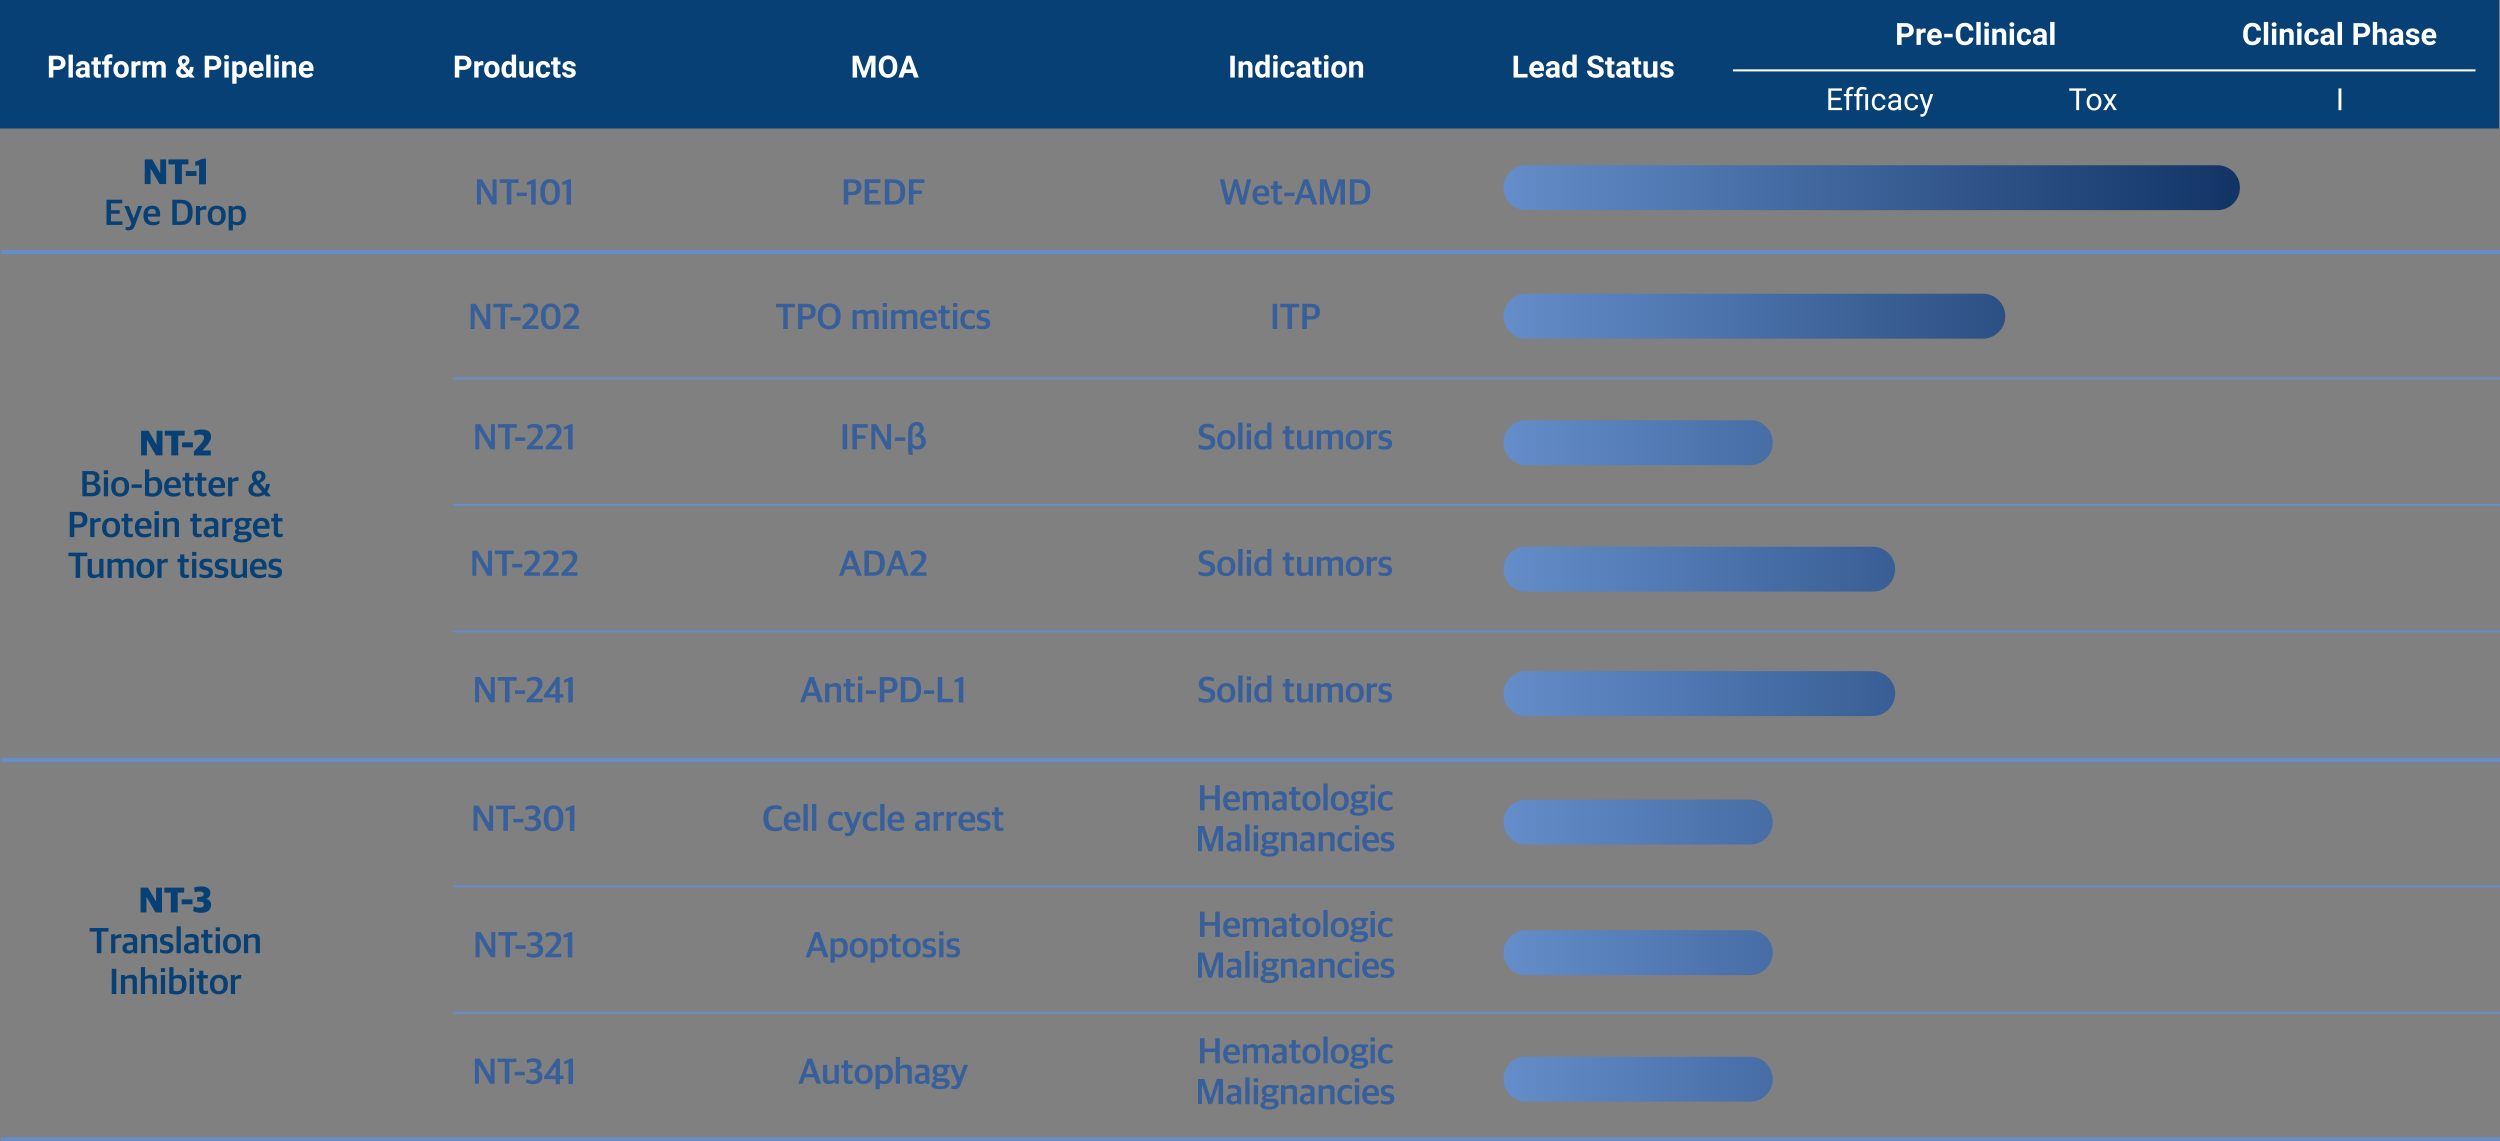 <svg xmlns="http://www.w3.org/2000/svg" xmlns:xlink="http://www.w3.org/1999/xlink" width="1225.5" height="559.5" viewBox="0 0 1225.5 559.5">
  <rect x="0" y="0" width="1225.5" height="559.5" fill="#808080" stroke="none"/>
  <defs>
    <linearGradient id="linear-gradient" y1="0.5" x2="1" y2="0.5" gradientUnits="objectBoundingBox">
      <stop offset="0" stop-color="#648dc9"/>
      <stop offset="1" stop-color="#123465"/>
    </linearGradient>
    <linearGradient id="linear-gradient-2" y1="0.5" x2="1" y2="0.5" gradientUnits="objectBoundingBox">
      <stop offset="0" stop-color="#648dc9"/>
      <stop offset="1" stop-color="#2c5084"/>
    </linearGradient>
    <linearGradient id="linear-gradient-3" y1="0.5" x2="1" y2="0.5" gradientUnits="objectBoundingBox">
      <stop offset="0" stop-color="#648dc9"/>
      <stop offset="1" stop-color="#476da5"/>
    </linearGradient>
    <linearGradient id="linear-gradient-7" y1="0.5" x2="1" y2="0.5" gradientUnits="objectBoundingBox">
      <stop offset="0" stop-color="#648dc9"/>
      <stop offset="1" stop-color="#395e95"/>
    </linearGradient>
  </defs>
  <g id="pipe_01_new" transform="translate(4283 866)">
    <path id="패스_2125" data-name="패스 2125" d="M11,0H350a11,11,0,0,1,0,22H11A11,11,0,0,1,11,0Z" transform="translate(-3546 -785)" fill="url(#linear-gradient)"/>
    <path id="패스_2126" data-name="패스 2126" d="M11,0H235a11,11,0,0,1,0,22H11A11,11,0,0,1,11,0Z" transform="translate(-3546 -722)" fill="url(#linear-gradient-2)"/>
    <path id="패스_2127" data-name="패스 2127" d="M11,0H121a11,11,0,0,1,0,22H11A11,11,0,0,1,11,0Z" transform="translate(-3546 -660)" fill="url(#linear-gradient-3)"/>
    <path id="패스_2128" data-name="패스 2128" d="M11,0H121a11,11,0,0,1,0,22H11A11,11,0,0,1,11,0Z" transform="translate(-3546 -474)" fill="url(#linear-gradient-3)"/>
    <path id="패스_2129" data-name="패스 2129" d="M11,0H121a11,11,0,0,1,0,22H11A11,11,0,0,1,11,0Z" transform="translate(-3546 -410)" fill="url(#linear-gradient-3)"/>
    <path id="패스_2130" data-name="패스 2130" d="M11,0H121a11,11,0,0,1,0,22H11A11,11,0,0,1,11,0Z" transform="translate(-3546 -348)" fill="url(#linear-gradient-3)"/>
    <path id="패스_2131" data-name="패스 2131" d="M11,0H181a11,11,0,0,1,0,22H11A11,11,0,0,1,11,0Z" transform="translate(-3546 -598)" fill="url(#linear-gradient-7)"/>
    <path id="패스_2132" data-name="패스 2132" d="M11,0H181a11,11,0,0,1,0,22H11A11,11,0,0,1,11,0Z" transform="translate(-3546 -537)" fill="url(#linear-gradient-7)"/>
    <path id="패스_2133" data-name="패스 2133" d="M-15.057-.756h2.88V-8.3h.072l4.32,7.542h3.222v-12.1h-2.88v6.768H-7.5L-11.4-12.852h-3.654Zm14.814,0h3.4v-9.666H6.327v-2.43H-3.429v2.43H-.243Zm5.31-3.978h5.31V-7.146H5.067ZM11.583-.648h3.384V-13.212H13.275L9.711-11.7v1.944l1.872-.252Zm-45.369,19.91h7.812V17.516h-5.6V13.772h4.266V12.044h-4.266V8.66h5.49V6.914h-7.7Zm10.71,2.664c1.71,0,2.61-.648,3.222-2.412l3.582-9.522h-2L-20.43,16H-20.5l-2.34-6.012h-2.2l3.492,8.586-.252.648a1.556,1.556,0,0,1-1.728,1.1,4.341,4.341,0,0,1-.9-.09V21.62A2.934,2.934,0,0,0-23.076,21.926Zm11.988-2.5a5.928,5.928,0,0,0,3.276-.864V17.12a5.949,5.949,0,0,1-2.862.684c-1.764,0-2.754-.684-2.88-2.61h6.048V14.33c0-2.952-1.188-4.482-3.924-4.482-2.358,0-4.248,1.53-4.248,4.644v.252C-15.678,17.678-14.166,19.424-11.088,19.424Zm-.378-8.046c1.206,0,1.854.648,1.854,2.394h-3.942C-13.41,11.882-12.42,11.378-11.466,11.378Zm9.936,7.884H2.538c3.96,0,5.886-2.178,5.886-6.138v-.36c0-4.032-2.124-5.85-5.9-5.85H-1.53ZM.684,17.516V8.66h1.71c2.34,0,3.69.972,3.69,4.086v.594c0,2.988-1.116,4.176-3.528,4.176Zm9.342,1.746H12.1V12.368a4.326,4.326,0,0,1,2.25-.612,5.534,5.534,0,0,1,.756.054V9.974a2.108,2.108,0,0,0-.576-.054,3.151,3.151,0,0,0-2.43,1.152h-.072V9.992h-2Zm10.206.162c2.592,0,4.392-1.71,4.392-4.7v-.252c0-2.952-1.6-4.644-4.374-4.644-2.61,0-4.41,1.728-4.41,4.7v.288C15.84,17.714,17.406,19.424,20.232,19.424Zm.036-1.566c-1.3,0-2.3-.648-2.3-3.042v-.432c0-2,.828-2.988,2.25-2.988,1.26,0,2.25.648,2.25,3.06v.45C22.464,16.9,21.654,17.858,20.268,17.858Zm5.814,4.086h2.07V18.9a4.281,4.281,0,0,0,2.16.522c2.52,0,4.194-1.368,4.194-4.842v-.234c0-3.4-1.746-4.518-3.672-4.518a3.8,3.8,0,0,0-2.682.954H28.08V9.992h-2Zm3.942-4.086a3.172,3.172,0,0,1-1.872-.54V12.062a3.53,3.53,0,0,1,1.944-.54c1.458,0,2.25.666,2.25,2.952v.378C32.346,17.1,31.5,17.858,30.024,17.858Z" transform="translate(-4197 -775)" fill="#074074"/>
    <path id="패스_2134" data-name="패스 2134" d="M-16.857-.756h2.88V-8.3h.072l4.32,7.542h3.222v-12.1h-2.88v6.768H-9.3L-13.2-12.852h-3.654Zm14.814,0h3.4v-9.666H4.527v-2.43H-5.229v2.43h3.186Zm5.31-3.978h5.31V-7.146H3.267Zm5.742,4h8.316V-3.186H13.2l.828-.882c.7-.756,3.438-3.456,3.438-5.8,0-2.358-1.476-3.582-4.59-3.582a8.33,8.33,0,0,0-3.726.72l.27,2.322a7.3,7.3,0,0,1,2.34-.576c1.386,0,2.268.288,2.268,1.62,0,1.278-1.692,3.114-3.384,4.932L9.009-2.646Zm-54.648,20h4.626c2.916,0,4.3-1.476,4.3-3.528a2.757,2.757,0,0,0-2.556-2.952v-.054a2.566,2.566,0,0,0,2.016-2.7c0-1.962-1.224-3.114-4.068-3.114h-4.32Zm2.2-1.656v-3.96h2c1.566,0,2.412.54,2.412,1.962,0,1.35-.792,2-2.286,2Zm0-5.436V8.552h1.818c1.422,0,2.178.45,2.178,1.782,0,1.4-.972,1.836-2.268,1.836Zm8.334,7.092h2.088V9.992h-2.088Zm0-10.8H-33V6.572h-2.106Zm8.01,10.962c2.592,0,4.392-1.71,4.392-4.7v-.252c0-2.952-1.6-4.644-4.374-4.644-2.61,0-4.41,1.728-4.41,4.7v.288C-31.491,17.714-29.925,19.424-27.1,19.424Zm.036-1.566c-1.3,0-2.3-.648-2.3-3.042v-.432c0-2,.828-2.988,2.25-2.988,1.26,0,2.25.648,2.25,3.06v.45C-24.867,16.9-25.677,17.858-27.063,17.858Zm5.58-2.718h4.95V13.412h-4.95Zm10.17,4.32c3.132,0,4.806-1.656,4.806-4.932v-.216c0-3.42-1.8-4.482-3.528-4.482a4.705,4.705,0,0,0-2.736.792h-.09V6.1h-2.07V18.92A11.344,11.344,0,0,0-11.313,19.46Zm.126-1.584a4.839,4.839,0,0,1-1.674-.27V11.972a4.492,4.492,0,0,1,1.854-.45c1.6,0,2.34.7,2.34,2.952v.36C-8.667,17.246-9.837,17.876-11.187,17.876Zm10.26,1.548a5.928,5.928,0,0,0,3.276-.864V17.12A5.949,5.949,0,0,1-.513,17.8c-1.764,0-2.754-.684-2.88-2.61H2.655V14.33c0-2.952-1.188-4.482-3.924-4.482-2.358,0-4.248,1.53-4.248,4.644v.252C-5.517,17.678-4.005,19.424-.927,19.424Zm-.378-8.046c1.206,0,1.854.648,1.854,2.394H-3.393C-3.249,11.882-2.259,11.378-1.305,11.378ZM7.371,19.37A3.6,3.6,0,0,0,9.1,18.992V17.606a4.089,4.089,0,0,1-1.062.144c-.972,0-1.26-.288-1.26-1.062V11.612H8.991V9.992H6.777V7.814H4.743V9.992h-1.3v1.62h1.3v5.364C4.743,18.722,5.769,19.37,7.371,19.37Zm6.156,0a3.6,3.6,0,0,0,1.728-.378V17.606a4.089,4.089,0,0,1-1.062.144c-.972,0-1.26-.288-1.26-1.062V11.612h2.214V9.992H12.933V7.814H10.9V9.992H9.6v1.62h1.3v5.364C10.9,18.722,11.925,19.37,13.527,19.37Zm7.236.054a5.928,5.928,0,0,0,3.276-.864V17.12a5.949,5.949,0,0,1-2.862.684c-1.764,0-2.754-.684-2.88-2.61h6.048V14.33c0-2.952-1.188-4.482-3.924-4.482-2.358,0-4.248,1.53-4.248,4.644v.252C16.173,17.678,17.685,19.424,20.763,19.424Zm-.378-8.046c1.206,0,1.854.648,1.854,2.394H18.3C18.441,11.882,19.431,11.378,20.385,11.378ZM25.8,19.262h2.07V12.368a4.326,4.326,0,0,1,2.25-.612,5.534,5.534,0,0,1,.756.054V9.974A2.108,2.108,0,0,0,30.3,9.92a3.151,3.151,0,0,0-2.43,1.152H27.8V9.992h-2Zm14.472.2a5.512,5.512,0,0,0,3.294-1.08l.756.882h2.556l-1.944-2.286a7.86,7.86,0,0,0,1.332-3.762h-1.8a8.162,8.162,0,0,1-.63,2.394l-2.448-2.916c1.53-.72,2.754-1.6,2.754-3.258,0-1.674-1.332-2.718-3.24-2.718-1.89,0-3.456.99-3.456,3.006a3.978,3.978,0,0,0,1.026,2.538c-1.566.738-2.682,1.818-2.682,3.618C35.793,18.2,37.449,19.46,40.275,19.46Zm.144-1.584c-1.674,0-2.484-.882-2.484-2.25a2.477,2.477,0,0,1,1.476-2.214l3.168,3.78A3.594,3.594,0,0,1,40.419,17.876ZM39.555,9.6a1.274,1.274,0,0,1,1.368-1.422,1.245,1.245,0,0,1,1.26,1.35c0,1.008-.81,1.638-1.674,2.124l-.144-.216A2.846,2.846,0,0,1,39.555,9.6ZM-51.8,39.262h2.214V34.636h2.25c2.574,0,4.212-1.35,4.212-3.924,0-2.448-1.458-3.8-4.356-3.8H-51.8Zm2.214-6.282V28.624h1.872c1.638,0,2.268.594,2.268,2.214,0,1.44-.63,2.142-2.3,2.142Zm7.83,6.282h2.07V32.368a4.326,4.326,0,0,1,2.25-.612,5.534,5.534,0,0,1,.756.054V29.974a2.108,2.108,0,0,0-.576-.054,3.151,3.151,0,0,0-2.43,1.152h-.072v-1.08h-2Zm10.206.162c2.592,0,4.392-1.71,4.392-4.7v-.252c0-2.952-1.6-4.644-4.374-4.644-2.61,0-4.41,1.728-4.41,4.7v.288C-35.946,37.714-34.38,39.424-31.554,39.424Zm.036-1.566c-1.3,0-2.3-.648-2.3-3.042v-.432c0-2,.828-2.988,2.25-2.988,1.26,0,2.25.648,2.25,3.06v.45C-29.322,36.9-30.132,37.858-31.518,37.858Zm8.982,1.512a3.6,3.6,0,0,0,1.728-.378V37.606a4.089,4.089,0,0,1-1.062.144c-.972,0-1.26-.288-1.26-1.062V31.612h2.214v-1.62H-23.13V27.814h-2.034v2.178h-1.3v1.62h1.3v5.364C-25.164,38.722-24.138,39.37-22.536,39.37Zm7.236.054a5.928,5.928,0,0,0,3.276-.864V37.12a5.949,5.949,0,0,1-2.862.684c-1.764,0-2.754-.684-2.88-2.61h6.048V34.33c0-2.952-1.188-4.482-3.924-4.482-2.358,0-4.248,1.53-4.248,4.644v.252C-19.89,37.678-18.378,39.424-15.3,39.424Zm-.378-8.046c1.206,0,1.854.648,1.854,2.394h-3.942C-17.622,31.882-16.632,31.378-15.678,31.378Zm5.454,7.884h2.088v-9.27h-2.088Zm0-10.8h2.106v-1.89h-2.106Zm4.14,10.8h2.07v-7.2a5.169,5.169,0,0,1,2.088-.5c1.26,0,1.566.378,1.566,1.314v6.39H1.728V32.386c0-1.836-.918-2.556-2.7-2.556a5.381,5.381,0,0,0-3.042.99h-.072v-.828h-2Zm17.208.108a3.6,3.6,0,0,0,1.728-.378V37.606a4.089,4.089,0,0,1-1.062.144c-.972,0-1.26-.288-1.26-1.062V31.612h2.214v-1.62H10.53V27.814H8.5v2.178H7.2v1.62H8.5v5.364C8.5,38.722,9.522,39.37,11.124,39.37Zm5.49.054a2.973,2.973,0,0,0,2.394-.918h.108l.162.756h1.71V32.6c0-1.926-1.242-2.754-3.384-2.754a8.193,8.193,0,0,0-3.06.5v1.422a10.374,10.374,0,0,1,2.25-.252c1.566,0,2.124.288,2.124,1.548v.7l-2.178.252c-1.836.27-2.97,1.062-2.97,2.772C13.77,38.578,14.94,39.424,16.614,39.424Zm.63-1.458c-.846,0-1.44-.4-1.44-1.278,0-.936.486-1.314,1.4-1.386l1.71-.18v2.286A2.591,2.591,0,0,1,17.244,37.966Zm5.706,1.3h2.07V32.368a4.326,4.326,0,0,1,2.25-.612,5.534,5.534,0,0,1,.756.054V29.974a2.108,2.108,0,0,0-.576-.054,3.151,3.151,0,0,0-2.43,1.152h-.072v-1.08h-2Zm9.738,2.628c3.258,0,4.662-1.278,4.662-3.006,0-1.71-1.242-2.34-3.006-2.34H31.788c-.576,0-.828-.162-.828-.612,0-.234.126-.288.342-.468a4.7,4.7,0,0,0,1.458.18c2.088,0,3.636-.864,3.636-2.844v-.126a1.83,1.83,0,0,0-.468-1.314H37.35V29.992H34.218a7.368,7.368,0,0,0-1.44-.144c-2.2,0-3.708.972-3.708,2.88v.162a2.427,2.427,0,0,0,1.17,2.178c-.666.432-1.08.81-1.08,1.44a1.423,1.423,0,0,0,.972,1.35v.072c-.972.288-1.728.864-1.728,1.818C28.4,41.062,29.79,41.89,32.688,41.89Zm-.036-1.4c-1.6,0-2.2-.36-2.2-1.044a1.175,1.175,0,0,1,.954-1.152h2.376c1.116,0,1.44.216,1.44.936C35.226,40,34.578,40.486,32.652,40.486Zm.108-6.174c-1.026,0-1.656-.4-1.656-1.476V32.62c0-.972.594-1.458,1.656-1.458,1.008,0,1.638.4,1.638,1.494v.234C34.4,33.916,33.822,34.312,32.76,34.312Zm9.81,5.112a5.928,5.928,0,0,0,3.276-.864V37.12a5.949,5.949,0,0,1-2.862.684c-1.764,0-2.754-.684-2.88-2.61h6.048V34.33c0-2.952-1.188-4.482-3.924-4.482-2.358,0-4.248,1.53-4.248,4.644v.252C37.98,37.678,39.492,39.424,42.57,39.424Zm-.378-8.046c1.206,0,1.854.648,1.854,2.394H40.1C40.248,31.882,41.238,31.378,42.192,31.378Zm8.676,7.992a3.6,3.6,0,0,0,1.728-.378V37.606a4.089,4.089,0,0,1-1.062.144c-.972,0-1.26-.288-1.26-1.062V31.612h2.214v-1.62H50.274V27.814H48.24v2.178h-1.3v1.62h1.3v5.364C48.24,38.722,49.266,39.37,50.868,39.37ZM-48.924,59.262h2.214V48.66h3.51V46.914h-9.27V48.66h3.546Zm8.73.162a4.7,4.7,0,0,0,2.844-.972h.09l.18.81h1.8v-9.27h-2.07v7.2a4.883,4.883,0,0,1-2.07.558c-1.152,0-1.512-.414-1.512-1.422V49.992H-43v6.732C-43,58.542-41.994,59.424-40.194,59.424Zm6.894-.162h2.07v-7.2a4.3,4.3,0,0,1,1.908-.5c1.044,0,1.422.378,1.422,1.3v6.408h2.034V52.494a2.728,2.728,0,0,0-.036-.414,4.369,4.369,0,0,1,1.926-.522c1.062,0,1.422.378,1.422,1.3v6.408H-20.5V52.368c0-1.836-.918-2.538-2.556-2.538A5.486,5.486,0,0,0-26.1,50.874h-.108a2.284,2.284,0,0,0-2.2-1.044,4.921,4.921,0,0,0-2.826.99H-31.3v-.828h-2Zm18.612.162c2.592,0,4.392-1.71,4.392-4.7v-.252c0-2.952-1.6-4.644-4.374-4.644-2.61,0-4.41,1.728-4.41,4.7v.288C-19.08,57.714-17.514,59.424-14.688,59.424Zm.036-1.566c-1.3,0-2.3-.648-2.3-3.042v-.432c0-2,.828-2.988,2.25-2.988,1.26,0,2.25.648,2.25,3.06v.45C-12.456,56.9-13.266,57.858-14.652,57.858Zm5.814,1.4h2.07V52.368a4.326,4.326,0,0,1,2.25-.612,5.535,5.535,0,0,1,.756.054V49.974a2.108,2.108,0,0,0-.576-.054,3.151,3.151,0,0,0-2.43,1.152H-6.84v-1.08h-2ZM4.95,59.37a3.6,3.6,0,0,0,1.728-.378V57.606a4.089,4.089,0,0,1-1.062.144c-.972,0-1.26-.288-1.26-1.062V51.612H6.57v-1.62H4.356V47.814H2.322v2.178h-1.3v1.62h1.3v5.364C2.322,58.722,3.348,59.37,4.95,59.37Zm3.2-.108h2.088v-9.27H8.154Zm0-10.8H10.26v-1.89H8.154Zm6.678,10.944c2.268,0,3.546-.954,3.546-2.88,0-1.6-.7-2.322-2.52-2.736l-.882-.2c-.882-.216-1.242-.45-1.242-1.1,0-.72.576-1.08,1.656-1.08a6.448,6.448,0,0,1,2.484.5V50.352a6.261,6.261,0,0,0-2.664-.5c-2.34,0-3.438,1.1-3.438,2.808A2.509,2.509,0,0,0,14.13,55.32l.864.2c1.008.216,1.368.54,1.368,1.206,0,.684-.54,1.116-1.836,1.116a6.479,6.479,0,0,1-2.754-.576v1.512A6.654,6.654,0,0,0,14.832,59.406Zm7.56,0c2.268,0,3.546-.954,3.546-2.88,0-1.6-.7-2.322-2.52-2.736l-.882-.2c-.882-.216-1.242-.45-1.242-1.1,0-.72.576-1.08,1.656-1.08a6.448,6.448,0,0,1,2.484.5V50.352a6.261,6.261,0,0,0-2.664-.5c-2.34,0-3.438,1.1-3.438,2.808A2.509,2.509,0,0,0,21.69,55.32l.864.2c1.008.216,1.368.54,1.368,1.206,0,.684-.54,1.116-1.836,1.116a6.479,6.479,0,0,1-2.754-.576v1.512A6.654,6.654,0,0,0,22.392,59.406Zm7.776.018a4.7,4.7,0,0,0,2.844-.972h.09l.18.81h1.8v-9.27h-2.07v7.2a4.883,4.883,0,0,1-2.07.558c-1.152,0-1.512-.414-1.512-1.422V49.992H27.36v6.732C27.36,58.542,28.368,59.424,30.168,59.424Zm10.962,0a5.928,5.928,0,0,0,3.276-.864V57.12a5.949,5.949,0,0,1-2.862.684c-1.764,0-2.754-.684-2.88-2.61h6.048V54.33c0-2.952-1.188-4.482-3.924-4.482-2.358,0-4.248,1.53-4.248,4.644v.252C36.54,57.678,38.052,59.424,41.13,59.424Zm-.378-8.046c1.206,0,1.854.648,1.854,2.394H38.664C38.808,51.882,39.8,51.378,40.752,51.378Zm7.956,8.028c2.268,0,3.546-.954,3.546-2.88,0-1.6-.7-2.322-2.52-2.736l-.882-.2c-.882-.216-1.242-.45-1.242-1.1,0-.72.576-1.08,1.656-1.08a6.448,6.448,0,0,1,2.484.5V50.352a6.261,6.261,0,0,0-2.664-.5c-2.34,0-3.438,1.1-3.438,2.808a2.509,2.509,0,0,0,2.358,2.664l.864.2c1.008.216,1.368.54,1.368,1.206,0,.684-.54,1.116-1.836,1.116a6.479,6.479,0,0,1-2.754-.576v1.512A6.654,6.654,0,0,0,48.708,59.406Z" transform="translate(-4197 -642)" fill="#074074"/>
    <path id="패스_2135" data-name="패스 2135" d="M-17.091-.756h2.88V-8.3h.072l4.32,7.542H-6.6v-12.1h-2.88v6.768h-.054l-3.906-6.768h-3.654Zm14.814,0h3.4v-9.666H4.293v-2.43H-5.463v2.43h3.186Zm5.31-3.978h5.31V-7.146H3.033Zm9.5,4.194c2.988,0,4.932-1.35,4.932-3.816A2.724,2.724,0,0,0,15-7.344a2.989,2.989,0,0,0,2.106-2.97c0-2.106-1.818-3.132-4.266-3.132a10.114,10.114,0,0,0-3.69.54l.324,2.34a7.821,7.821,0,0,1,2.376-.378c1.17,0,2,.36,2,1.26,0,.882-.936,1.314-2.124,1.4l-1.1.036v2.178l1.278.054c1.206.054,2.052.306,2.052,1.332,0,1.17-.882,1.62-2.07,1.62a6.94,6.94,0,0,1-2.844-.612L8.595-1.4A8.706,8.706,0,0,0,12.537-.54Zm-51.075,19.8h2.214V8.66h3.51V6.914h-9.27V8.66h3.546Zm7.02,0h2.07V12.368a4.326,4.326,0,0,1,2.25-.612,5.534,5.534,0,0,1,.756.054V9.974a2.108,2.108,0,0,0-.576-.054,3.151,3.151,0,0,0-2.43,1.152h-.072V9.992h-2Zm8.388.162a2.973,2.973,0,0,0,2.394-.918h.108l.162.756h1.71V12.6c0-1.926-1.242-2.754-3.384-2.754a8.193,8.193,0,0,0-3.06.5v1.422a10.374,10.374,0,0,1,2.25-.252c1.566,0,2.124.288,2.124,1.548v.7L-23,14.024c-1.836.27-2.97,1.062-2.97,2.772C-25.974,18.578-24.8,19.424-23.13,19.424Zm.63-1.458c-.846,0-1.44-.4-1.44-1.278,0-.936.486-1.314,1.4-1.386l1.71-.18v2.286A2.591,2.591,0,0,1-22.5,17.966Zm5.706,1.3h2.07v-7.2a5.169,5.169,0,0,1,2.088-.5c1.26,0,1.566.378,1.566,1.314v6.39h2.088V12.386c0-1.836-.918-2.556-2.7-2.556a5.381,5.381,0,0,0-3.042.99H-14.8V9.992h-2Zm12.294.144c2.268,0,3.546-.954,3.546-2.88,0-1.6-.7-2.322-2.52-2.736l-.882-.2c-.882-.216-1.242-.45-1.242-1.1,0-.72.576-1.08,1.656-1.08a6.448,6.448,0,0,1,2.484.5V10.352a6.261,6.261,0,0,0-2.664-.5c-2.34,0-3.438,1.1-3.438,2.808A2.509,2.509,0,0,0-5.2,15.32l.864.2c1.008.216,1.368.54,1.368,1.206,0,.684-.54,1.116-1.836,1.116a6.479,6.479,0,0,1-2.754-.576v1.512A6.654,6.654,0,0,0-4.5,19.406Zm5.058-.144H2.646V6.1H.558Zm6.462.162a2.973,2.973,0,0,0,2.394-.918h.108l.162.756h1.71V12.6c0-1.926-1.242-2.754-3.384-2.754a8.193,8.193,0,0,0-3.06.5v1.422a10.374,10.374,0,0,1,2.25-.252c1.566,0,2.124.288,2.124,1.548v.7l-2.178.252c-1.836.27-2.97,1.062-2.97,2.772C4.176,18.578,5.346,19.424,7.02,19.424Zm.63-1.458c-.846,0-1.44-.4-1.44-1.278,0-.936.486-1.314,1.4-1.386l1.71-.18v2.286A2.591,2.591,0,0,1,7.65,17.966Zm8.874,1.4a3.6,3.6,0,0,0,1.728-.378V17.606a4.089,4.089,0,0,1-1.062.144c-.972,0-1.26-.288-1.26-1.062V11.612h2.214V9.992H15.93V7.814H13.9V9.992H12.6v1.62h1.3v5.364C13.9,18.722,14.922,19.37,16.524,19.37Zm3.2-.108h2.088V9.992H19.728Zm0-10.8h2.106V6.572H19.728Zm8.01,10.962c2.592,0,4.392-1.71,4.392-4.7v-.252c0-2.952-1.6-4.644-4.374-4.644-2.61,0-4.41,1.728-4.41,4.7v.288C23.346,17.714,24.912,19.424,27.738,19.424Zm.036-1.566c-1.3,0-2.3-.648-2.3-3.042v-.432c0-2,.828-2.988,2.25-2.988,1.26,0,2.25.648,2.25,3.06v.45C29.97,16.9,29.16,17.858,27.774,17.858Zm5.814,1.4h2.07v-7.2a5.169,5.169,0,0,1,2.088-.5c1.26,0,1.566.378,1.566,1.314v6.39H41.4V12.386c0-1.836-.918-2.556-2.7-2.556a5.381,5.381,0,0,0-3.042.99h-.072V9.992h-2Zm-64.8,20h2.232V26.914h-2.232Zm4.518,0h2.07v-7.2a5.169,5.169,0,0,1,2.088-.5c1.26,0,1.566.378,1.566,1.314v6.39h2.088V32.386c0-1.836-.918-2.556-2.7-2.556a5.381,5.381,0,0,0-3.042.99H-24.7v-.828h-2Zm9.756,0h2.07v-7.2a5.169,5.169,0,0,1,2.088-.5c1.26,0,1.566.378,1.566,1.314v6.39h2.088V32.386c0-1.836-.918-2.556-2.7-2.556a5.112,5.112,0,0,0-2.952.954h-.09V26.1h-2.07Zm9.792,0h2.088v-9.27H-7.146Zm0-10.8H-5.04v-1.89H-7.146Zm7.758,11c3.132,0,4.806-1.656,4.806-4.932v-.216c0-3.42-1.8-4.482-3.528-4.482a4.705,4.705,0,0,0-2.736.792h-.09V26.1h-2.07V38.92A11.344,11.344,0,0,0,.612,39.46Zm.126-1.584a4.839,4.839,0,0,1-1.674-.27V31.972a4.492,4.492,0,0,1,1.854-.45c1.6,0,2.34.7,2.34,2.952v.36C3.258,37.246,2.088,37.876.738,37.876Zm6.228,1.386H9.054v-9.27H6.966Zm0-10.8H9.072v-1.89H6.966ZM14.274,39.37A3.6,3.6,0,0,0,16,38.992V37.606a4.089,4.089,0,0,1-1.062.144c-.972,0-1.26-.288-1.26-1.062V31.612h2.214v-1.62H13.68V27.814H11.646v2.178h-1.3v1.62h1.3v5.364C11.646,38.722,12.672,39.37,14.274,39.37Zm7.038.054c2.592,0,4.392-1.71,4.392-4.7v-.252c0-2.952-1.6-4.644-4.374-4.644-2.61,0-4.41,1.728-4.41,4.7v.288C16.92,37.714,18.486,39.424,21.312,39.424Zm.036-1.566c-1.3,0-2.3-.648-2.3-3.042v-.432c0-2,.828-2.988,2.25-2.988,1.26,0,2.25.648,2.25,3.06v.45C23.544,36.9,22.734,37.858,21.348,37.858Zm5.814,1.4h2.07V32.368a4.326,4.326,0,0,1,2.25-.612,5.534,5.534,0,0,1,.756.054V29.974a2.108,2.108,0,0,0-.576-.054,3.151,3.151,0,0,0-2.43,1.152H29.16v-1.08h-2Z" transform="translate(-4197 -418)" fill="#074074"/>
    <path id="패스_2136" data-name="패스 2136" d="M-23.211-.738h1.962v-9.306h.054l5.418,9.306h2.2V-13.086h-1.962v8.712H-15.6l-5.13-8.712h-2.484Zm14.652,0h2.214v-10.6h3.51v-1.746h-9.27v1.746h3.546Zm4.9-4.122h4.95V-6.588h-4.95ZM3.375-.666H5.607V-13.1H4.437L1.305-11.7v1.3l2.07-.414Zm9.306.144c2.574,0,4.77-1.638,4.77-5.976v-.774c0-4.338-2.2-5.94-4.752-5.94-2.538,0-4.806,1.584-4.806,5.994v.774C7.893-2.25,9.981-.522,12.681-.522Zm0-1.692c-1.674,0-2.484-1.368-2.484-4.23V-7.4c0-2.88.828-4.1,2.5-4.1,1.62,0,2.466,1.3,2.466,4.23v.918C15.165-3.4,14.337-2.214,12.681-2.214ZM20.673-.666h2.232V-13.1h-1.17L18.6-11.7v1.3l2.07-.414Z" transform="translate(-4026 -765)" fill="#365f9b"/>
    <path id="패스_2137" data-name="패스 2137" d="M-26.28-.738h1.962v-9.306h.054l5.418,9.306h2.2V-13.086h-1.962v8.712h-.054l-5.13-8.712H-26.28Zm14.652,0h2.214v-10.6H-5.9v-1.746h-9.27v1.746h3.546Zm4.9-4.122h4.95V-6.588h-4.95ZM-.954-.738H6.894V-2.466H1.944L3.4-3.96C4.914-5.526,6.786-7.488,6.786-9.684c0-2.232-1.386-3.528-4.086-3.528a7.123,7.123,0,0,0-3.51.936l.36,1.638a5.439,5.439,0,0,1,2.556-.828c1.566,0,2.376.576,2.376,2.07,0,1.548-1.368,3.078-3.078,4.878L-.954-2.034ZM12.96-.522c2.574,0,4.77-1.638,4.77-5.976v-.774c0-4.338-2.2-5.94-4.752-5.94-2.538,0-4.806,1.584-4.806,5.994v.774C8.172-2.25,10.26-.522,12.96-.522Zm0-1.692c-1.674,0-2.484-1.368-2.484-4.23V-7.4c0-2.88.828-4.1,2.5-4.1,1.62,0,2.466,1.3,2.466,4.23v.918C15.444-3.4,14.616-2.214,12.96-2.214ZM19.044-.738h7.848V-2.466h-4.95L23.4-3.96c1.512-1.566,3.384-3.528,3.384-5.724,0-2.232-1.386-3.528-4.086-3.528a7.123,7.123,0,0,0-3.51.936l.36,1.638a5.439,5.439,0,0,1,2.556-.828c1.566,0,2.376.576,2.376,2.07,0,1.548-1.368,3.078-3.078,4.878L19.044-2.034Z" transform="translate(-4026 -704)" fill="#365f9b"/>
    <path id="패스_2138" data-name="패스 2138" d="M-49.05-.738h2.214v-10.6h3.51v-1.746H-52.6v1.746h3.546Zm7.254,0h2.214V-5.364h2.25c2.574,0,4.212-1.35,4.212-3.924,0-2.448-1.458-3.8-4.356-3.8H-41.8Zm2.214-6.282v-4.356h1.872c1.638,0,2.268.594,2.268,2.214,0,1.44-.63,2.142-2.3,2.142ZM-26.6-.54c3.348,0,5.652-2.178,5.652-6.174v-.4c0-4.122-2.25-6.174-5.544-6.174-3.366,0-5.652,2.2-5.652,6.174v.4C-32.148-2.628-29.934-.54-26.6-.54Zm.072-1.71c-2.358,0-3.258-1.692-3.258-4.482v-.63c0-2.5,1.044-4.194,3.186-4.194,2.394.018,3.294,1.692,3.294,4.464v.612C-23.31-3.96-24.372-2.25-26.532-2.25ZM-15.066-.738H-13v-7.2a4.3,4.3,0,0,1,1.908-.5c1.044,0,1.422.378,1.422,1.3V-.738h2.034V-7.506a2.728,2.728,0,0,0-.036-.414,4.369,4.369,0,0,1,1.926-.522c1.062,0,1.422.378,1.422,1.3V-.738h2.052V-7.632c0-1.836-.918-2.538-2.556-2.538A5.486,5.486,0,0,0-7.866-9.126h-.108a2.284,2.284,0,0,0-2.2-1.044A4.921,4.921,0,0,0-13-9.18h-.072v-.828h-2Zm14.778,0H1.8v-9.27H-.288Zm0-10.8H1.818v-1.89H-.288Zm4.14,10.8h2.07v-7.2a4.3,4.3,0,0,1,1.908-.5c1.044,0,1.422.378,1.422,1.3V-.738h2.034V-7.506a2.728,2.728,0,0,0-.036-.414,4.369,4.369,0,0,1,1.926-.522c1.062,0,1.422.378,1.422,1.3V-.738H16.65V-7.632c0-1.836-.918-2.538-2.556-2.538a5.486,5.486,0,0,0-3.042,1.044h-.108a2.284,2.284,0,0,0-2.2-1.044,4.921,4.921,0,0,0-2.826.99H5.85v-.828h-2Zm18.81.162a5.928,5.928,0,0,0,3.276-.864V-2.88a5.949,5.949,0,0,1-2.862.684c-1.764,0-2.754-.684-2.88-2.61h6.048V-5.67c0-2.952-1.188-4.482-3.924-4.482-2.358,0-4.248,1.53-4.248,4.644v.252C18.072-2.322,19.584-.576,22.662-.576Zm-.378-8.046c1.206,0,1.854.648,1.854,2.394H20.2C20.34-8.118,21.33-8.622,22.284-8.622ZM30.96-.63a3.6,3.6,0,0,0,1.728-.378V-2.394a4.089,4.089,0,0,1-1.062.144c-.972,0-1.26-.288-1.26-1.062V-8.388H32.58v-1.62H30.366v-2.178H28.332v2.178h-1.3v1.62h1.3v5.364C28.332-1.278,29.358-.63,30.96-.63Zm3.2-.108h2.088v-9.27H34.164Zm0-10.8H36.27v-1.89H34.164ZM42.21-.576a4.939,4.939,0,0,0,2.736-.72V-2.808a5.323,5.323,0,0,1-2.376.576c-1.764,0-2.646-.9-2.646-3.024V-5.67c0-1.854.954-2.826,2.5-2.826a5.654,5.654,0,0,1,2.43.5v-1.62A5.024,5.024,0,0,0,42.3-10.17c-2.574,0-4.518,1.512-4.518,4.716v.288C37.782-2.106,39.474-.576,42.21-.576Zm6.624-.018c2.268,0,3.546-.954,3.546-2.88,0-1.6-.7-2.322-2.52-2.736l-.882-.2c-.882-.216-1.242-.45-1.242-1.1,0-.72.576-1.08,1.656-1.08a6.448,6.448,0,0,1,2.484.5V-9.648a6.261,6.261,0,0,0-2.664-.5c-2.34,0-3.438,1.1-3.438,2.808A2.509,2.509,0,0,0,48.132-4.68l.864.2c1.008.216,1.368.54,1.368,1.206,0,.684-.54,1.116-1.836,1.116a6.479,6.479,0,0,1-2.754-.576v1.512A6.654,6.654,0,0,0,48.834-.594Z" transform="translate(-3850 -704)" fill="#365f9b"/>
    <path id="패스_2139" data-name="패스 2139" d="M-11.169-.738h2.232V-13.086h-2.232Zm7.326,0h2.214v-10.6h3.51v-1.746h-9.27v1.746h3.546Zm7.254,0H5.625V-5.364h2.25c2.574,0,4.212-1.35,4.212-3.924,0-2.448-1.458-3.8-4.356-3.8H3.411ZM5.625-7.02v-4.356H7.5c1.638,0,2.268.594,2.268,2.214,0,1.44-.63,2.142-2.3,2.142Z" transform="translate(-3648 -704)" fill="#365f9b"/>
    <path id="패스_2140" data-name="패스 2140" d="M-24.021-.738h1.962v-9.306h.054l5.418,9.306h2.2V-13.086h-1.962v8.712h-.054l-5.13-8.712h-2.484Zm14.652,0h2.214v-10.6h3.51v-1.746h-9.27v1.746h3.546Zm4.9-4.122H.477V-6.588h-4.95ZM1.3-.738H9.153V-2.466H4.2L5.661-3.96C7.173-5.526,9.045-7.488,9.045-9.684c0-2.232-1.386-3.528-4.086-3.528a7.123,7.123,0,0,0-3.51.936l.36,1.638a5.439,5.439,0,0,1,2.556-.828c1.566,0,2.376.576,2.376,2.07,0,1.548-1.368,3.078-3.078,4.878L1.3-2.034Zm9.18,0h7.848V-2.466h-4.95L14.841-3.96c1.512-1.566,3.384-3.528,3.384-5.724,0-2.232-1.386-3.528-4.086-3.528a7.123,7.123,0,0,0-3.51.936l.36,1.638a5.439,5.439,0,0,1,2.556-.828c1.566,0,2.376.576,2.376,2.07,0,1.548-1.368,3.078-3.078,4.878L10.485-2.034Zm11,.072h2.232V-13.1h-1.17l-3.132,1.4v1.3l2.07-.414Z" transform="translate(-4026 -645)" fill="#365f9b"/>
    <path id="패스_2141" data-name="패스 2141" d="M-25.461-.738H-23.5v-9.306h.054l5.418,9.306h2.2V-13.086h-1.962v8.712h-.054l-5.13-8.712h-2.484Zm14.652,0H-8.6v-10.6h3.51v-1.746h-9.27v1.746h3.546Zm4.9-4.122h4.95V-6.588h-4.95ZM-.135-.738H7.713V-2.466H2.763L4.221-3.96C5.733-5.526,7.6-7.488,7.6-9.684c0-2.232-1.386-3.528-4.086-3.528a7.123,7.123,0,0,0-3.51.936l.36,1.638a5.439,5.439,0,0,1,2.556-.828c1.566,0,2.376.576,2.376,2.07,0,1.548-1.368,3.078-3.078,4.878L-.135-2.034Zm9.18,0h7.848V-2.466h-4.95L13.4-3.96c1.512-1.566,3.384-3.528,3.384-5.724,0-2.232-1.386-3.528-4.086-3.528a7.123,7.123,0,0,0-3.51.936l.36,1.638a5.439,5.439,0,0,1,2.556-.828c1.566,0,2.376.576,2.376,2.07,0,1.548-1.368,3.078-3.078,4.878L9.045-2.034Zm9.18,0h7.848V-2.466h-4.95L22.581-3.96c1.512-1.566,3.384-3.528,3.384-5.724,0-2.232-1.386-3.528-4.086-3.528a7.123,7.123,0,0,0-3.51.936l.36,1.638a5.439,5.439,0,0,1,2.556-.828c1.566,0,2.376.576,2.376,2.07,0,1.548-1.368,3.078-3.078,4.878L18.225-2.034Z" transform="translate(-4026 -583)" fill="#365f9b"/>
    <path id="패스_2142" data-name="패스 2142" d="M-24.894-.738h1.962v-9.306h.054L-17.46-.738h2.2V-13.086h-1.962v8.712h-.054l-5.13-8.712h-2.484Zm14.652,0h2.214v-10.6h3.51v-1.746h-9.27v1.746h3.546Zm4.9-4.122H-.4V-6.588h-4.95Zm9,4.3c2.808,0,4.554-1.422,4.554-3.69A2.869,2.869,0,0,0,5.58-7.272a2.927,2.927,0,0,0,2.214-2.88c0-1.98-1.548-3.06-3.834-3.06A8.1,8.1,0,0,0,.5-12.438L.756-10.8a6.576,6.576,0,0,1,2.628-.648c1.35,0,2.2.45,2.2,1.692,0,1.152-.954,1.8-2.376,1.836L2.07-7.9v1.6l1.278.036C4.914-6.246,5.9-5.706,5.9-4.392c0,1.386-.972,2.07-2.628,2.07a6.538,6.538,0,0,1-2.88-.7l-.36,1.6A7.461,7.461,0,0,0,3.654-.558Zm10.71.036c2.574,0,4.77-1.638,4.77-5.976v-.774c0-4.338-2.2-5.94-4.752-5.94-2.538,0-4.806,1.584-4.806,5.994v.774C9.576-2.25,11.664-.522,14.364-.522Zm0-1.692c-1.674,0-2.484-1.368-2.484-4.23V-7.4c0-2.88.828-4.1,2.5-4.1,1.62,0,2.466,1.3,2.466,4.23v.918C16.848-3.4,16.02-2.214,14.364-2.214ZM22.356-.666h2.232V-13.1h-1.17l-3.132,1.4v1.3l2.07-.414Z" transform="translate(-4026 -458)" fill="#365f9b"/>
    <path id="패스_2143" data-name="패스 2143" d="M-23.85-.738h1.962v-9.306h.054l5.418,9.306h2.2V-13.086h-1.962v8.712h-.054l-5.13-8.712H-23.85Zm14.652,0h2.214v-10.6h3.51v-1.746h-9.27v1.746H-9.2ZM-4.3-4.86H.648V-6.588H-4.3Zm9,4.3c2.808,0,4.554-1.422,4.554-3.69A2.869,2.869,0,0,0,6.624-7.272a2.927,2.927,0,0,0,2.214-2.88c0-1.98-1.548-3.06-3.834-3.06a8.1,8.1,0,0,0-3.456.774L1.8-10.8a6.576,6.576,0,0,1,2.628-.648c1.35,0,2.2.45,2.2,1.692,0,1.152-.954,1.8-2.376,1.836L3.114-7.9v1.6l1.278.036c1.566.018,2.556.558,2.556,1.872,0,1.386-.972,2.07-2.628,2.07a6.538,6.538,0,0,1-2.88-.7l-.36,1.6A7.461,7.461,0,0,0,4.7-.558Zm5.616-.18h7.848V-2.466h-4.95L14.67-3.96c1.512-1.566,3.384-3.528,3.384-5.724,0-2.232-1.386-3.528-4.086-3.528a7.123,7.123,0,0,0-3.51.936l.36,1.638a5.439,5.439,0,0,1,2.556-.828c1.566,0,2.376.576,2.376,2.07,0,1.548-1.368,3.078-3.078,4.878L10.314-2.034Zm11,.072h2.232V-13.1h-1.17l-3.132,1.4v1.3l2.07-.414Z" transform="translate(-4026 -396)" fill="#365f9b"/>
    <path id="패스_2144" data-name="패스 2144" d="M-24.21-.738h1.962v-9.306h.054l5.418,9.306h2.2V-13.086h-1.962v8.712H-16.6l-5.13-8.712H-24.21Zm14.652,0h2.214v-10.6h3.51v-1.746H-13.1v1.746h3.546Zm4.9-4.122H.288V-6.588h-4.95Zm9,4.3c2.808,0,4.554-1.422,4.554-3.69A2.869,2.869,0,0,0,6.264-7.272a2.927,2.927,0,0,0,2.214-2.88c0-1.98-1.548-3.06-3.834-3.06a8.1,8.1,0,0,0-3.456.774L1.44-10.8a6.576,6.576,0,0,1,2.628-.648c1.35,0,2.2.45,2.2,1.692,0,1.152-.954,1.8-2.376,1.836L2.754-7.9v1.6l1.278.036c1.566.018,2.556.558,2.556,1.872,0,1.386-.972,2.07-2.628,2.07a6.538,6.538,0,0,1-2.88-.7l-.36,1.6A7.461,7.461,0,0,0,4.338-.558ZM15.39-.54h2.088V-3.06H19.3V-4.7H17.478v-8.388H15.966L9.72-4.356v1.3h5.67ZM12.132-4.7l3.276-4.644V-4.7Zm9.54,4.032H23.9V-13.1h-1.17L19.6-11.7v1.3l2.07-.414Z" transform="translate(-4026 -334)" fill="#365f9b"/>
    <path id="패스_2145" data-name="패스 2145" d="M-24.111-.738h1.962v-9.306h.054l5.418,9.306h2.2V-13.086h-1.962v8.712H-16.5l-5.13-8.712h-2.484Zm14.652,0h2.214v-10.6h3.51v-1.746h-9.27v1.746h3.546Zm4.9-4.122H.387V-6.588h-4.95ZM1.215-.738H9.063V-2.466H4.113L5.571-3.96C7.083-5.526,8.955-7.488,8.955-9.684c0-2.232-1.386-3.528-4.086-3.528a7.123,7.123,0,0,0-3.51.936l.36,1.638a5.439,5.439,0,0,1,2.556-.828c1.566,0,2.376.576,2.376,2.07,0,1.548-1.368,3.078-3.078,4.878L1.215-2.034Zm14.076.2h2.088V-3.06H19.2V-4.7H17.379v-8.388H15.867L9.621-4.356v1.3h5.67ZM12.033-4.7l3.276-4.644V-4.7Zm9.54,4.032h2.232V-13.1h-1.17L19.5-11.7v1.3l2.07-.414Z" transform="translate(-4026 -521)" fill="#365f9b"/>
    <path id="패스_2146" data-name="패스 2146" d="M-43.713-.522c2.988,0,4.41-1.458,4.41-3.8,0-2.2-1.17-3.006-3.114-3.564l-1.152-.36c-1.224-.342-1.584-.756-1.584-1.728,0-.99.72-1.53,2.016-1.53a7.923,7.923,0,0,1,3.15.612v-1.728a6.358,6.358,0,0,0-3.186-.666c-2.79,0-4.14,1.422-4.14,3.51s1.062,3.024,2.808,3.51l1.17.324c1.35.414,1.8.81,1.8,1.836,0,1.116-.7,1.8-2.358,1.8A8.7,8.7,0,0,1-47.4-3.06v1.746A7.862,7.862,0,0,0-43.713-.522Zm9.828-.054c2.592,0,4.392-1.71,4.392-4.7v-.252c0-2.952-1.6-4.644-4.374-4.644-2.61,0-4.41,1.728-4.41,4.7v.288C-38.277-2.286-36.711-.576-33.885-.576Zm.036-1.566c-1.3,0-2.3-.648-2.3-3.042v-.432c0-2,.828-2.988,2.25-2.988,1.26,0,2.25.648,2.25,3.06v.45C-31.653-3.1-32.463-2.142-33.849-2.142ZM-28-.738h2.088V-13.9H-28Zm4.176,0h2.088v-9.27h-2.088Zm0-10.8h2.106v-1.89h-2.106ZM-16.389-.576a3.72,3.72,0,0,0,2.628-.9h.072l.18.738h1.764V-13.9H-13.8v4.248a4.492,4.492,0,0,0-2.214-.522c-2.412,0-4.14,1.44-4.14,4.842v.234C-20.151-1.746-18.225-.576-16.389-.576Zm.72-1.6c-1.4,0-2.358-.7-2.358-3.006v-.342c0-2.286.9-3.042,2.34-3.042a3.314,3.314,0,0,1,1.89.486v5.274A3.134,3.134,0,0,1-15.669-2.178ZM-2.3-.63A3.6,3.6,0,0,0-.567-1.008V-2.394a4.089,4.089,0,0,1-1.062.144c-.972,0-1.26-.288-1.26-1.062V-8.388H-.675v-1.62H-2.889v-2.178H-4.923v2.178h-1.3v1.62h1.3v5.364C-4.923-1.278-3.9-.63-2.3-.63Zm5.922.054a4.7,4.7,0,0,0,2.844-.972h.09l.18.81h1.8v-9.27H6.471v7.2A4.883,4.883,0,0,1,4.4-2.25c-1.152,0-1.512-.414-1.512-1.422v-6.336H.819v6.732C.819-1.458,1.827-.576,3.627-.576Zm6.894-.162h2.07v-7.2a4.3,4.3,0,0,1,1.908-.5c1.044,0,1.422.378,1.422,1.3V-.738h2.034V-7.506a2.728,2.728,0,0,0-.036-.414,4.369,4.369,0,0,1,1.926-.522c1.062,0,1.422.378,1.422,1.3V-.738h2.052V-7.632c0-1.836-.918-2.538-2.556-2.538a5.486,5.486,0,0,0-3.042,1.044h-.108a2.284,2.284,0,0,0-2.2-1.044,4.921,4.921,0,0,0-2.826.99h-.072v-.828h-2Zm18.612.162c2.592,0,4.392-1.71,4.392-4.7v-.252c0-2.952-1.6-4.644-4.374-4.644-2.61,0-4.41,1.728-4.41,4.7v.288C24.741-2.286,26.307-.576,29.133-.576Zm.036-1.566c-1.3,0-2.3-.648-2.3-3.042v-.432c0-2,.828-2.988,2.25-2.988,1.26,0,2.25.648,2.25,3.06v.45C31.365-3.1,30.555-2.142,29.169-2.142Zm5.814,1.4h2.07V-7.632a4.326,4.326,0,0,1,2.25-.612,5.534,5.534,0,0,1,.756.054v-1.836a2.108,2.108,0,0,0-.576-.054,3.151,3.151,0,0,0-2.43,1.152h-.072v-1.08h-2Zm8.874.144c2.268,0,3.546-.954,3.546-2.88,0-1.6-.7-2.322-2.52-2.736L44-6.408c-.882-.216-1.242-.45-1.242-1.1,0-.72.576-1.08,1.656-1.08a6.448,6.448,0,0,1,2.484.5V-9.648a6.261,6.261,0,0,0-2.664-.5c-2.34,0-3.438,1.1-3.438,2.808A2.509,2.509,0,0,0,43.155-4.68l.864.2c1.008.216,1.368.54,1.368,1.206,0,.684-.54,1.116-1.836,1.116A6.479,6.479,0,0,1,40.8-2.736v1.512A6.654,6.654,0,0,0,43.857-.594Z" transform="translate(-3648 -645)" fill="#365f9b"/>
    <path id="패스_2147" data-name="패스 2147" d="M-43.713-.522c2.988,0,4.41-1.458,4.41-3.8,0-2.2-1.17-3.006-3.114-3.564l-1.152-.36c-1.224-.342-1.584-.756-1.584-1.728,0-.99.72-1.53,2.016-1.53a7.923,7.923,0,0,1,3.15.612v-1.728a6.358,6.358,0,0,0-3.186-.666c-2.79,0-4.14,1.422-4.14,3.51s1.062,3.024,2.808,3.51l1.17.324c1.35.414,1.8.81,1.8,1.836,0,1.116-.7,1.8-2.358,1.8A8.7,8.7,0,0,1-47.4-3.06v1.746A7.862,7.862,0,0,0-43.713-.522Zm9.828-.054c2.592,0,4.392-1.71,4.392-4.7v-.252c0-2.952-1.6-4.644-4.374-4.644-2.61,0-4.41,1.728-4.41,4.7v.288C-38.277-2.286-36.711-.576-33.885-.576Zm.036-1.566c-1.3,0-2.3-.648-2.3-3.042v-.432c0-2,.828-2.988,2.25-2.988,1.26,0,2.25.648,2.25,3.06v.45C-31.653-3.1-32.463-2.142-33.849-2.142ZM-28-.738h2.088V-13.9H-28Zm4.176,0h2.088v-9.27h-2.088Zm0-10.8h2.106v-1.89h-2.106ZM-16.389-.576a3.72,3.72,0,0,0,2.628-.9h.072l.18.738h1.764V-13.9H-13.8v4.248a4.492,4.492,0,0,0-2.214-.522c-2.412,0-4.14,1.44-4.14,4.842v.234C-20.151-1.746-18.225-.576-16.389-.576Zm.72-1.6c-1.4,0-2.358-.7-2.358-3.006v-.342c0-2.286.9-3.042,2.34-3.042a3.314,3.314,0,0,1,1.89.486v5.274A3.134,3.134,0,0,1-15.669-2.178ZM-2.3-.63A3.6,3.6,0,0,0-.567-1.008V-2.394a4.089,4.089,0,0,1-1.062.144c-.972,0-1.26-.288-1.26-1.062V-8.388H-.675v-1.62H-2.889v-2.178H-4.923v2.178h-1.3v1.62h1.3v5.364C-4.923-1.278-3.9-.63-2.3-.63Zm5.922.054a4.7,4.7,0,0,0,2.844-.972h.09l.18.81h1.8v-9.27H6.471v7.2A4.883,4.883,0,0,1,4.4-2.25c-1.152,0-1.512-.414-1.512-1.422v-6.336H.819v6.732C.819-1.458,1.827-.576,3.627-.576Zm6.894-.162h2.07v-7.2a4.3,4.3,0,0,1,1.908-.5c1.044,0,1.422.378,1.422,1.3V-.738h2.034V-7.506a2.728,2.728,0,0,0-.036-.414,4.369,4.369,0,0,1,1.926-.522c1.062,0,1.422.378,1.422,1.3V-.738h2.052V-7.632c0-1.836-.918-2.538-2.556-2.538a5.486,5.486,0,0,0-3.042,1.044h-.108a2.284,2.284,0,0,0-2.2-1.044,4.921,4.921,0,0,0-2.826.99h-.072v-.828h-2Zm18.612.162c2.592,0,4.392-1.71,4.392-4.7v-.252c0-2.952-1.6-4.644-4.374-4.644-2.61,0-4.41,1.728-4.41,4.7v.288C24.741-2.286,26.307-.576,29.133-.576Zm.036-1.566c-1.3,0-2.3-.648-2.3-3.042v-.432c0-2,.828-2.988,2.25-2.988,1.26,0,2.25.648,2.25,3.06v.45C31.365-3.1,30.555-2.142,29.169-2.142Zm5.814,1.4h2.07V-7.632a4.326,4.326,0,0,1,2.25-.612,5.534,5.534,0,0,1,.756.054v-1.836a2.108,2.108,0,0,0-.576-.054,3.151,3.151,0,0,0-2.43,1.152h-.072v-1.08h-2Zm8.874.144c2.268,0,3.546-.954,3.546-2.88,0-1.6-.7-2.322-2.52-2.736L44-6.408c-.882-.216-1.242-.45-1.242-1.1,0-.72.576-1.08,1.656-1.08a6.448,6.448,0,0,1,2.484.5V-9.648a6.261,6.261,0,0,0-2.664-.5c-2.34,0-3.438,1.1-3.438,2.808A2.509,2.509,0,0,0,43.155-4.68l.864.2c1.008.216,1.368.54,1.368,1.206,0,.684-.54,1.116-1.836,1.116A6.479,6.479,0,0,1,40.8-2.736v1.512A6.654,6.654,0,0,0,43.857-.594Z" transform="translate(-3648 -583)" fill="#365f9b"/>
    <path id="패스_2148" data-name="패스 2148" d="M-46.755-.738h2.214V-6.246h5.256V-.738h2.214V-13.086h-2.214v5.094h-5.256v-5.094h-2.214Zm15.966.162a5.928,5.928,0,0,0,3.276-.864V-2.88a5.949,5.949,0,0,1-2.862.684c-1.764,0-2.754-.684-2.88-2.61h6.048V-5.67c0-2.952-1.188-4.482-3.924-4.482-2.358,0-4.248,1.53-4.248,4.644v.252C-35.379-2.322-33.867-.576-30.789-.576Zm-.378-8.046c1.206,0,1.854.648,1.854,2.394h-3.942C-33.111-8.118-32.121-8.622-31.167-8.622Zm5.418,7.884h2.07v-7.2a4.3,4.3,0,0,1,1.908-.5c1.044,0,1.422.378,1.422,1.3V-.738h2.034V-7.506a2.728,2.728,0,0,0-.036-.414,4.369,4.369,0,0,1,1.926-.522c1.062,0,1.422.378,1.422,1.3V-.738h2.052V-7.632c0-1.836-.918-2.538-2.556-2.538a5.486,5.486,0,0,0-3.042,1.044h-.108a2.284,2.284,0,0,0-2.2-1.044,4.921,4.921,0,0,0-2.826.99h-.072v-.828h-2Zm17.064.162a2.973,2.973,0,0,0,2.394-.918h.108l.162.756h1.71V-7.4c0-1.926-1.242-2.754-3.384-2.754a8.193,8.193,0,0,0-3.06.5v1.422a10.374,10.374,0,0,1,2.25-.252c1.566,0,2.124.288,2.124,1.548v.7l-2.178.252c-1.836.27-2.97,1.062-2.97,2.772C-11.529-1.422-10.359-.576-8.685-.576Zm.63-1.458c-.846,0-1.44-.4-1.44-1.278,0-.936.486-1.314,1.4-1.386l1.71-.18v2.286A2.591,2.591,0,0,1-8.055-2.034ZM.819-.63a3.6,3.6,0,0,0,1.728-.378V-2.394a4.089,4.089,0,0,1-1.062.144c-.972,0-1.26-.288-1.26-1.062V-8.388H2.439v-1.62H.225v-2.178H-1.809v2.178h-1.3v1.62h1.3v5.364C-1.809-1.278-.783-.63.819-.63Zm7.038.054c2.592,0,4.392-1.71,4.392-4.7v-.252c0-2.952-1.6-4.644-4.374-4.644-2.61,0-4.41,1.728-4.41,4.7v.288C3.465-2.286,5.031-.576,7.857-.576Zm.036-1.566c-1.3,0-2.3-.648-2.3-3.042v-.432c0-2,.828-2.988,2.25-2.988,1.26,0,2.25.648,2.25,3.06v.45C10.089-3.1,9.279-2.142,7.893-2.142Zm5.85,1.4h2.088V-13.9H13.743Zm8.01.162c2.592,0,4.392-1.71,4.392-4.7v-.252c0-2.952-1.6-4.644-4.374-4.644-2.61,0-4.41,1.728-4.41,4.7v.288C17.361-2.286,18.927-.576,21.753-.576Zm.036-1.566c-1.3,0-2.3-.648-2.3-3.042v-.432c0-2,.828-2.988,2.25-2.988,1.26,0,2.25.648,2.25,3.06v.45C23.985-3.1,23.175-2.142,21.789-2.142ZM31.005,1.89c3.258,0,4.662-1.278,4.662-3.006,0-1.71-1.242-2.34-3.006-2.34H30.105c-.576,0-.828-.162-.828-.612,0-.234.126-.288.342-.468a4.7,4.7,0,0,0,1.458.18c2.088,0,3.636-.864,3.636-2.844v-.126a1.83,1.83,0,0,0-.468-1.314h1.422v-1.368H32.535a7.368,7.368,0,0,0-1.44-.144c-2.2,0-3.708.972-3.708,2.88v.162a2.427,2.427,0,0,0,1.17,2.178c-.666.432-1.08.81-1.08,1.44a1.423,1.423,0,0,0,.972,1.35v.072c-.972.288-1.728.864-1.728,1.818C26.721,1.062,28.107,1.89,31.005,1.89Zm-.036-1.4c-1.6,0-2.2-.36-2.2-1.044a1.175,1.175,0,0,1,.954-1.152H32.1c1.116,0,1.44.216,1.44.936C33.543,0,32.9.486,30.969.486Zm.108-6.174c-1.026,0-1.656-.4-1.656-1.476V-7.38c0-.972.594-1.458,1.656-1.458,1.008,0,1.638.4,1.638,1.494v.234C32.715-6.084,32.139-5.688,31.077-5.688Zm5.778,4.95h2.088v-9.27H36.855Zm0-10.8h2.106v-1.89H36.855ZM44.9-.576a4.939,4.939,0,0,0,2.736-.72V-2.808a5.323,5.323,0,0,1-2.376.576c-1.764,0-2.646-.9-2.646-3.024V-5.67c0-1.854.954-2.826,2.5-2.826a5.654,5.654,0,0,1,2.43.5v-1.62a5.024,5.024,0,0,0-2.556-.558c-2.574,0-4.518,1.512-4.518,4.716v.288C40.473-2.106,42.165-.576,44.9-.576ZM-47.745,19.262H-45.8V9.668h.054l3.078,9.594h1.818l3.1-9.594h.072v9.594h2.214V6.914h-3.1l-3.006,9.306h-.054l-3.006-9.306h-3.114Zm16.812.162a2.973,2.973,0,0,0,2.394-.918h.108l.162.756h1.71V12.6c0-1.926-1.242-2.754-3.384-2.754a8.193,8.193,0,0,0-3.06.5v1.422a10.374,10.374,0,0,1,2.25-.252c1.566,0,2.124.288,2.124,1.548v.7l-2.178.252c-1.836.27-2.97,1.062-2.97,2.772C-33.777,18.578-32.607,19.424-30.933,19.424Zm.63-1.458c-.846,0-1.44-.4-1.44-1.278,0-.936.486-1.314,1.4-1.386l1.71-.18v2.286A2.591,2.591,0,0,1-30.3,17.966Zm5.742,1.3h2.088V6.1h-2.088Zm4.176,0H-18.3V9.992h-2.088Zm0-10.8h2.106V6.572h-2.106Zm7.542,13.428c3.258,0,4.662-1.278,4.662-3.006,0-1.71-1.242-2.34-3.006-2.34h-2.556c-.576,0-.828-.162-.828-.612,0-.234.126-.288.342-.468a4.7,4.7,0,0,0,1.458.18c2.088,0,3.636-.864,3.636-2.844v-.126A1.83,1.83,0,0,0-9.6,11.36h1.422V9.992h-3.132a7.368,7.368,0,0,0-1.44-.144c-2.2,0-3.708.972-3.708,2.88v.162a2.427,2.427,0,0,0,1.17,2.178c-.666.432-1.08.81-1.08,1.44a1.423,1.423,0,0,0,.972,1.35v.072c-.972.288-1.728.864-1.728,1.818C-17.127,21.062-15.741,21.89-12.843,21.89Zm-.036-1.4c-1.6,0-2.2-.36-2.2-1.044a1.175,1.175,0,0,1,.954-1.152h2.376c1.116,0,1.44.216,1.44.936C-10.305,20-10.953,20.486-12.879,20.486Zm.108-6.174c-1.026,0-1.656-.4-1.656-1.476V12.62c0-.972.594-1.458,1.656-1.458,1.008,0,1.638.4,1.638,1.494v.234C-11.133,13.916-11.709,14.312-12.771,14.312Zm5.742,4.95h2.07v-7.2a5.169,5.169,0,0,1,2.088-.5c1.26,0,1.566.378,1.566,1.314v6.39H.783V12.386c0-1.836-.918-2.556-2.7-2.556a5.381,5.381,0,0,0-3.042.99h-.072V9.992h-2Zm12.078.162a2.973,2.973,0,0,0,2.394-.918h.108l.162.756h1.71V12.6c0-1.926-1.242-2.754-3.384-2.754a8.193,8.193,0,0,0-3.06.5v1.422a10.374,10.374,0,0,1,2.25-.252c1.566,0,2.124.288,2.124,1.548v.7l-2.178.252c-1.836.27-2.97,1.062-2.97,2.772C2.2,18.578,3.375,19.424,5.049,19.424Zm.63-1.458c-.846,0-1.44-.4-1.44-1.278,0-.936.486-1.314,1.4-1.386l1.71-.18v2.286A2.591,2.591,0,0,1,5.679,17.966Zm5.706,1.3h2.07v-7.2a5.169,5.169,0,0,1,2.088-.5c1.26,0,1.566.378,1.566,1.314v6.39H19.2V12.386c0-1.836-.918-2.556-2.7-2.556a5.381,5.381,0,0,0-3.042.99h-.072V9.992h-2Zm13.662.162a4.939,4.939,0,0,0,2.736-.72V17.192a5.323,5.323,0,0,1-2.376.576c-1.764,0-2.646-.9-2.646-3.024V14.33c0-1.854.954-2.826,2.5-2.826a5.654,5.654,0,0,1,2.43.5v-1.62a5.024,5.024,0,0,0-2.556-.558c-2.574,0-4.518,1.512-4.518,4.716v.288C20.619,17.894,22.311,19.424,25.047,19.424Zm4.122-.162h2.088V9.992H29.169Zm0-10.8h2.106V6.572H29.169Zm8.208,10.962a5.928,5.928,0,0,0,3.276-.864V17.12a5.949,5.949,0,0,1-2.862.684c-1.764,0-2.754-.684-2.88-2.61h6.048V14.33c0-2.952-1.188-4.482-3.924-4.482-2.358,0-4.248,1.53-4.248,4.644v.252C32.787,17.678,34.3,19.424,37.377,19.424ZM37,11.378c1.206,0,1.854.648,1.854,2.394H34.911C35.055,11.882,36.045,11.378,37,11.378Zm7.956,8.028c2.268,0,3.546-.954,3.546-2.88,0-1.6-.7-2.322-2.52-2.736l-.882-.2c-.882-.216-1.242-.45-1.242-1.1,0-.72.576-1.08,1.656-1.08a6.448,6.448,0,0,1,2.484.5V10.352a6.261,6.261,0,0,0-2.664-.5c-2.34,0-3.438,1.1-3.438,2.808a2.509,2.509,0,0,0,2.358,2.664l.864.2c1.008.216,1.368.54,1.368,1.206,0,.684-.54,1.116-1.836,1.116a6.479,6.479,0,0,1-2.754-.576v1.512A6.654,6.654,0,0,0,44.955,19.406Z" transform="translate(-3648 -468)" fill="#365f9b"/>
    <path id="패스_2149" data-name="패스 2149" d="M-46.755-.738h2.214V-6.246h5.256V-.738h2.214V-13.086h-2.214v5.094h-5.256v-5.094h-2.214Zm15.966.162a5.928,5.928,0,0,0,3.276-.864V-2.88a5.949,5.949,0,0,1-2.862.684c-1.764,0-2.754-.684-2.88-2.61h6.048V-5.67c0-2.952-1.188-4.482-3.924-4.482-2.358,0-4.248,1.53-4.248,4.644v.252C-35.379-2.322-33.867-.576-30.789-.576Zm-.378-8.046c1.206,0,1.854.648,1.854,2.394h-3.942C-33.111-8.118-32.121-8.622-31.167-8.622Zm5.418,7.884h2.07v-7.2a4.3,4.3,0,0,1,1.908-.5c1.044,0,1.422.378,1.422,1.3V-.738h2.034V-7.506a2.728,2.728,0,0,0-.036-.414,4.369,4.369,0,0,1,1.926-.522c1.062,0,1.422.378,1.422,1.3V-.738h2.052V-7.632c0-1.836-.918-2.538-2.556-2.538a5.486,5.486,0,0,0-3.042,1.044h-.108a2.284,2.284,0,0,0-2.2-1.044,4.921,4.921,0,0,0-2.826.99h-.072v-.828h-2Zm17.064.162a2.973,2.973,0,0,0,2.394-.918h.108l.162.756h1.71V-7.4c0-1.926-1.242-2.754-3.384-2.754a8.193,8.193,0,0,0-3.06.5v1.422a10.374,10.374,0,0,1,2.25-.252c1.566,0,2.124.288,2.124,1.548v.7l-2.178.252c-1.836.27-2.97,1.062-2.97,2.772C-11.529-1.422-10.359-.576-8.685-.576Zm.63-1.458c-.846,0-1.44-.4-1.44-1.278,0-.936.486-1.314,1.4-1.386l1.71-.18v2.286A2.591,2.591,0,0,1-8.055-2.034ZM.819-.63a3.6,3.6,0,0,0,1.728-.378V-2.394a4.089,4.089,0,0,1-1.062.144c-.972,0-1.26-.288-1.26-1.062V-8.388H2.439v-1.62H.225v-2.178H-1.809v2.178h-1.3v1.62h1.3v5.364C-1.809-1.278-.783-.63.819-.63Zm7.038.054c2.592,0,4.392-1.71,4.392-4.7v-.252c0-2.952-1.6-4.644-4.374-4.644-2.61,0-4.41,1.728-4.41,4.7v.288C3.465-2.286,5.031-.576,7.857-.576Zm.036-1.566c-1.3,0-2.3-.648-2.3-3.042v-.432c0-2,.828-2.988,2.25-2.988,1.26,0,2.25.648,2.25,3.06v.45C10.089-3.1,9.279-2.142,7.893-2.142Zm5.85,1.4h2.088V-13.9H13.743Zm8.01.162c2.592,0,4.392-1.71,4.392-4.7v-.252c0-2.952-1.6-4.644-4.374-4.644-2.61,0-4.41,1.728-4.41,4.7v.288C17.361-2.286,18.927-.576,21.753-.576Zm.036-1.566c-1.3,0-2.3-.648-2.3-3.042v-.432c0-2,.828-2.988,2.25-2.988,1.26,0,2.25.648,2.25,3.06v.45C23.985-3.1,23.175-2.142,21.789-2.142ZM31.005,1.89c3.258,0,4.662-1.278,4.662-3.006,0-1.71-1.242-2.34-3.006-2.34H30.105c-.576,0-.828-.162-.828-.612,0-.234.126-.288.342-.468a4.7,4.7,0,0,0,1.458.18c2.088,0,3.636-.864,3.636-2.844v-.126a1.83,1.83,0,0,0-.468-1.314h1.422v-1.368H32.535a7.368,7.368,0,0,0-1.44-.144c-2.2,0-3.708.972-3.708,2.88v.162a2.427,2.427,0,0,0,1.17,2.178c-.666.432-1.08.81-1.08,1.44a1.423,1.423,0,0,0,.972,1.35v.072c-.972.288-1.728.864-1.728,1.818C26.721,1.062,28.107,1.89,31.005,1.89Zm-.036-1.4c-1.6,0-2.2-.36-2.2-1.044a1.175,1.175,0,0,1,.954-1.152H32.1c1.116,0,1.44.216,1.44.936C33.543,0,32.9.486,30.969.486Zm.108-6.174c-1.026,0-1.656-.4-1.656-1.476V-7.38c0-.972.594-1.458,1.656-1.458,1.008,0,1.638.4,1.638,1.494v.234C32.715-6.084,32.139-5.688,31.077-5.688Zm5.778,4.95h2.088v-9.27H36.855Zm0-10.8h2.106v-1.89H36.855ZM44.9-.576a4.939,4.939,0,0,0,2.736-.72V-2.808a5.323,5.323,0,0,1-2.376.576c-1.764,0-2.646-.9-2.646-3.024V-5.67c0-1.854.954-2.826,2.5-2.826a5.654,5.654,0,0,1,2.43.5v-1.62a5.024,5.024,0,0,0-2.556-.558c-2.574,0-4.518,1.512-4.518,4.716v.288C40.473-2.106,42.165-.576,44.9-.576ZM-47.745,19.262H-45.8V9.668h.054l3.078,9.594h1.818l3.1-9.594h.072v9.594h2.214V6.914h-3.1l-3.006,9.306h-.054l-3.006-9.306h-3.114Zm16.812.162a2.973,2.973,0,0,0,2.394-.918h.108l.162.756h1.71V12.6c0-1.926-1.242-2.754-3.384-2.754a8.193,8.193,0,0,0-3.06.5v1.422a10.374,10.374,0,0,1,2.25-.252c1.566,0,2.124.288,2.124,1.548v.7l-2.178.252c-1.836.27-2.97,1.062-2.97,2.772C-33.777,18.578-32.607,19.424-30.933,19.424Zm.63-1.458c-.846,0-1.44-.4-1.44-1.278,0-.936.486-1.314,1.4-1.386l1.71-.18v2.286A2.591,2.591,0,0,1-30.3,17.966Zm5.742,1.3h2.088V6.1h-2.088Zm4.176,0H-18.3V9.992h-2.088Zm0-10.8h2.106V6.572h-2.106Zm7.542,13.428c3.258,0,4.662-1.278,4.662-3.006,0-1.71-1.242-2.34-3.006-2.34h-2.556c-.576,0-.828-.162-.828-.612,0-.234.126-.288.342-.468a4.7,4.7,0,0,0,1.458.18c2.088,0,3.636-.864,3.636-2.844v-.126A1.83,1.83,0,0,0-9.6,11.36h1.422V9.992h-3.132a7.368,7.368,0,0,0-1.44-.144c-2.2,0-3.708.972-3.708,2.88v.162a2.427,2.427,0,0,0,1.17,2.178c-.666.432-1.08.81-1.08,1.44a1.423,1.423,0,0,0,.972,1.35v.072c-.972.288-1.728.864-1.728,1.818C-17.127,21.062-15.741,21.89-12.843,21.89Zm-.036-1.4c-1.6,0-2.2-.36-2.2-1.044a1.175,1.175,0,0,1,.954-1.152h2.376c1.116,0,1.44.216,1.44.936C-10.305,20-10.953,20.486-12.879,20.486Zm.108-6.174c-1.026,0-1.656-.4-1.656-1.476V12.62c0-.972.594-1.458,1.656-1.458,1.008,0,1.638.4,1.638,1.494v.234C-11.133,13.916-11.709,14.312-12.771,14.312Zm5.742,4.95h2.07v-7.2a5.169,5.169,0,0,1,2.088-.5c1.26,0,1.566.378,1.566,1.314v6.39H.783V12.386c0-1.836-.918-2.556-2.7-2.556a5.381,5.381,0,0,0-3.042.99h-.072V9.992h-2Zm12.078.162a2.973,2.973,0,0,0,2.394-.918h.108l.162.756h1.71V12.6c0-1.926-1.242-2.754-3.384-2.754a8.193,8.193,0,0,0-3.06.5v1.422a10.374,10.374,0,0,1,2.25-.252c1.566,0,2.124.288,2.124,1.548v.7l-2.178.252c-1.836.27-2.97,1.062-2.97,2.772C2.2,18.578,3.375,19.424,5.049,19.424Zm.63-1.458c-.846,0-1.44-.4-1.44-1.278,0-.936.486-1.314,1.4-1.386l1.71-.18v2.286A2.591,2.591,0,0,1,5.679,17.966Zm5.706,1.3h2.07v-7.2a5.169,5.169,0,0,1,2.088-.5c1.26,0,1.566.378,1.566,1.314v6.39H19.2V12.386c0-1.836-.918-2.556-2.7-2.556a5.381,5.381,0,0,0-3.042.99h-.072V9.992h-2Zm13.662.162a4.939,4.939,0,0,0,2.736-.72V17.192a5.323,5.323,0,0,1-2.376.576c-1.764,0-2.646-.9-2.646-3.024V14.33c0-1.854.954-2.826,2.5-2.826a5.654,5.654,0,0,1,2.43.5v-1.62a5.024,5.024,0,0,0-2.556-.558c-2.574,0-4.518,1.512-4.518,4.716v.288C20.619,17.894,22.311,19.424,25.047,19.424Zm4.122-.162h2.088V9.992H29.169Zm0-10.8h2.106V6.572H29.169Zm8.208,10.962a5.928,5.928,0,0,0,3.276-.864V17.12a5.949,5.949,0,0,1-2.862.684c-1.764,0-2.754-.684-2.88-2.61h6.048V14.33c0-2.952-1.188-4.482-3.924-4.482-2.358,0-4.248,1.53-4.248,4.644v.252C32.787,17.678,34.3,19.424,37.377,19.424ZM37,11.378c1.206,0,1.854.648,1.854,2.394H34.911C35.055,11.882,36.045,11.378,37,11.378Zm7.956,8.028c2.268,0,3.546-.954,3.546-2.88,0-1.6-.7-2.322-2.52-2.736l-.882-.2c-.882-.216-1.242-.45-1.242-1.1,0-.72.576-1.08,1.656-1.08a6.448,6.448,0,0,1,2.484.5V10.352a6.261,6.261,0,0,0-2.664-.5c-2.34,0-3.438,1.1-3.438,2.808a2.509,2.509,0,0,0,2.358,2.664l.864.2c1.008.216,1.368.54,1.368,1.206,0,.684-.54,1.116-1.836,1.116a6.479,6.479,0,0,1-2.754-.576v1.512A6.654,6.654,0,0,0,44.955,19.406Z" transform="translate(-3648 -406)" fill="#365f9b"/>
    <path id="패스_2150" data-name="패스 2150" d="M-46.755-.738h2.214V-6.246h5.256V-.738h2.214V-13.086h-2.214v5.094h-5.256v-5.094h-2.214Zm15.966.162a5.928,5.928,0,0,0,3.276-.864V-2.88a5.949,5.949,0,0,1-2.862.684c-1.764,0-2.754-.684-2.88-2.61h6.048V-5.67c0-2.952-1.188-4.482-3.924-4.482-2.358,0-4.248,1.53-4.248,4.644v.252C-35.379-2.322-33.867-.576-30.789-.576Zm-.378-8.046c1.206,0,1.854.648,1.854,2.394h-3.942C-33.111-8.118-32.121-8.622-31.167-8.622Zm5.418,7.884h2.07v-7.2a4.3,4.3,0,0,1,1.908-.5c1.044,0,1.422.378,1.422,1.3V-.738h2.034V-7.506a2.728,2.728,0,0,0-.036-.414,4.369,4.369,0,0,1,1.926-.522c1.062,0,1.422.378,1.422,1.3V-.738h2.052V-7.632c0-1.836-.918-2.538-2.556-2.538a5.486,5.486,0,0,0-3.042,1.044h-.108a2.284,2.284,0,0,0-2.2-1.044,4.921,4.921,0,0,0-2.826.99h-.072v-.828h-2Zm17.064.162a2.973,2.973,0,0,0,2.394-.918h.108l.162.756h1.71V-7.4c0-1.926-1.242-2.754-3.384-2.754a8.193,8.193,0,0,0-3.06.5v1.422a10.374,10.374,0,0,1,2.25-.252c1.566,0,2.124.288,2.124,1.548v.7l-2.178.252c-1.836.27-2.97,1.062-2.97,2.772C-11.529-1.422-10.359-.576-8.685-.576Zm.63-1.458c-.846,0-1.44-.4-1.44-1.278,0-.936.486-1.314,1.4-1.386l1.71-.18v2.286A2.591,2.591,0,0,1-8.055-2.034ZM.819-.63a3.6,3.6,0,0,0,1.728-.378V-2.394a4.089,4.089,0,0,1-1.062.144c-.972,0-1.26-.288-1.26-1.062V-8.388H2.439v-1.62H.225v-2.178H-1.809v2.178h-1.3v1.62h1.3v5.364C-1.809-1.278-.783-.63.819-.63Zm7.038.054c2.592,0,4.392-1.71,4.392-4.7v-.252c0-2.952-1.6-4.644-4.374-4.644-2.61,0-4.41,1.728-4.41,4.7v.288C3.465-2.286,5.031-.576,7.857-.576Zm.036-1.566c-1.3,0-2.3-.648-2.3-3.042v-.432c0-2,.828-2.988,2.25-2.988,1.26,0,2.25.648,2.25,3.06v.45C10.089-3.1,9.279-2.142,7.893-2.142Zm5.85,1.4h2.088V-13.9H13.743Zm8.01.162c2.592,0,4.392-1.71,4.392-4.7v-.252c0-2.952-1.6-4.644-4.374-4.644-2.61,0-4.41,1.728-4.41,4.7v.288C17.361-2.286,18.927-.576,21.753-.576Zm.036-1.566c-1.3,0-2.3-.648-2.3-3.042v-.432c0-2,.828-2.988,2.25-2.988,1.26,0,2.25.648,2.25,3.06v.45C23.985-3.1,23.175-2.142,21.789-2.142ZM31.005,1.89c3.258,0,4.662-1.278,4.662-3.006,0-1.71-1.242-2.34-3.006-2.34H30.105c-.576,0-.828-.162-.828-.612,0-.234.126-.288.342-.468a4.7,4.7,0,0,0,1.458.18c2.088,0,3.636-.864,3.636-2.844v-.126a1.83,1.83,0,0,0-.468-1.314h1.422v-1.368H32.535a7.368,7.368,0,0,0-1.44-.144c-2.2,0-3.708.972-3.708,2.88v.162a2.427,2.427,0,0,0,1.17,2.178c-.666.432-1.08.81-1.08,1.44a1.423,1.423,0,0,0,.972,1.35v.072c-.972.288-1.728.864-1.728,1.818C26.721,1.062,28.107,1.89,31.005,1.89Zm-.036-1.4c-1.6,0-2.2-.36-2.2-1.044a1.175,1.175,0,0,1,.954-1.152H32.1c1.116,0,1.44.216,1.44.936C33.543,0,32.9.486,30.969.486Zm.108-6.174c-1.026,0-1.656-.4-1.656-1.476V-7.38c0-.972.594-1.458,1.656-1.458,1.008,0,1.638.4,1.638,1.494v.234C32.715-6.084,32.139-5.688,31.077-5.688Zm5.778,4.95h2.088v-9.27H36.855Zm0-10.8h2.106v-1.89H36.855ZM44.9-.576a4.939,4.939,0,0,0,2.736-.72V-2.808a5.323,5.323,0,0,1-2.376.576c-1.764,0-2.646-.9-2.646-3.024V-5.67c0-1.854.954-2.826,2.5-2.826a5.654,5.654,0,0,1,2.43.5v-1.62a5.024,5.024,0,0,0-2.556-.558c-2.574,0-4.518,1.512-4.518,4.716v.288C40.473-2.106,42.165-.576,44.9-.576ZM-47.745,19.262H-45.8V9.668h.054l3.078,9.594h1.818l3.1-9.594h.072v9.594h2.214V6.914h-3.1l-3.006,9.306h-.054l-3.006-9.306h-3.114Zm16.812.162a2.973,2.973,0,0,0,2.394-.918h.108l.162.756h1.71V12.6c0-1.926-1.242-2.754-3.384-2.754a8.193,8.193,0,0,0-3.06.5v1.422a10.374,10.374,0,0,1,2.25-.252c1.566,0,2.124.288,2.124,1.548v.7l-2.178.252c-1.836.27-2.97,1.062-2.97,2.772C-33.777,18.578-32.607,19.424-30.933,19.424Zm.63-1.458c-.846,0-1.44-.4-1.44-1.278,0-.936.486-1.314,1.4-1.386l1.71-.18v2.286A2.591,2.591,0,0,1-30.3,17.966Zm5.742,1.3h2.088V6.1h-2.088Zm4.176,0H-18.3V9.992h-2.088Zm0-10.8h2.106V6.572h-2.106Zm7.542,13.428c3.258,0,4.662-1.278,4.662-3.006,0-1.71-1.242-2.34-3.006-2.34h-2.556c-.576,0-.828-.162-.828-.612,0-.234.126-.288.342-.468a4.7,4.7,0,0,0,1.458.18c2.088,0,3.636-.864,3.636-2.844v-.126A1.83,1.83,0,0,0-9.6,11.36h1.422V9.992h-3.132a7.368,7.368,0,0,0-1.44-.144c-2.2,0-3.708.972-3.708,2.88v.162a2.427,2.427,0,0,0,1.17,2.178c-.666.432-1.08.81-1.08,1.44a1.423,1.423,0,0,0,.972,1.35v.072c-.972.288-1.728.864-1.728,1.818C-17.127,21.062-15.741,21.89-12.843,21.89Zm-.036-1.4c-1.6,0-2.2-.36-2.2-1.044a1.175,1.175,0,0,1,.954-1.152h2.376c1.116,0,1.44.216,1.44.936C-10.305,20-10.953,20.486-12.879,20.486Zm.108-6.174c-1.026,0-1.656-.4-1.656-1.476V12.62c0-.972.594-1.458,1.656-1.458,1.008,0,1.638.4,1.638,1.494v.234C-11.133,13.916-11.709,14.312-12.771,14.312Zm5.742,4.95h2.07v-7.2a5.169,5.169,0,0,1,2.088-.5c1.26,0,1.566.378,1.566,1.314v6.39H.783V12.386c0-1.836-.918-2.556-2.7-2.556a5.381,5.381,0,0,0-3.042.99h-.072V9.992h-2Zm12.078.162a2.973,2.973,0,0,0,2.394-.918h.108l.162.756h1.71V12.6c0-1.926-1.242-2.754-3.384-2.754a8.193,8.193,0,0,0-3.06.5v1.422a10.374,10.374,0,0,1,2.25-.252c1.566,0,2.124.288,2.124,1.548v.7l-2.178.252c-1.836.27-2.97,1.062-2.97,2.772C2.2,18.578,3.375,19.424,5.049,19.424Zm.63-1.458c-.846,0-1.44-.4-1.44-1.278,0-.936.486-1.314,1.4-1.386l1.71-.18v2.286A2.591,2.591,0,0,1,5.679,17.966Zm5.706,1.3h2.07v-7.2a5.169,5.169,0,0,1,2.088-.5c1.26,0,1.566.378,1.566,1.314v6.39H19.2V12.386c0-1.836-.918-2.556-2.7-2.556a5.381,5.381,0,0,0-3.042.99h-.072V9.992h-2Zm13.662.162a4.939,4.939,0,0,0,2.736-.72V17.192a5.323,5.323,0,0,1-2.376.576c-1.764,0-2.646-.9-2.646-3.024V14.33c0-1.854.954-2.826,2.5-2.826a5.654,5.654,0,0,1,2.43.5v-1.62a5.024,5.024,0,0,0-2.556-.558c-2.574,0-4.518,1.512-4.518,4.716v.288C20.619,17.894,22.311,19.424,25.047,19.424Zm4.122-.162h2.088V9.992H29.169Zm0-10.8h2.106V6.572H29.169Zm8.208,10.962a5.928,5.928,0,0,0,3.276-.864V17.12a5.949,5.949,0,0,1-2.862.684c-1.764,0-2.754-.684-2.88-2.61h6.048V14.33c0-2.952-1.188-4.482-3.924-4.482-2.358,0-4.248,1.53-4.248,4.644v.252C32.787,17.678,34.3,19.424,37.377,19.424ZM37,11.378c1.206,0,1.854.648,1.854,2.394H34.911C35.055,11.882,36.045,11.378,37,11.378Zm7.956,8.028c2.268,0,3.546-.954,3.546-2.88,0-1.6-.7-2.322-2.52-2.736l-.882-.2c-.882-.216-1.242-.45-1.242-1.1,0-.72.576-1.08,1.656-1.08a6.448,6.448,0,0,1,2.484.5V10.352a6.261,6.261,0,0,0-2.664-.5c-2.34,0-3.438,1.1-3.438,2.808a2.509,2.509,0,0,0,2.358,2.664l.864.2c1.008.216,1.368.54,1.368,1.206,0,.684-.54,1.116-1.836,1.116a6.479,6.479,0,0,1-2.754-.576v1.512A6.654,6.654,0,0,0,44.955,19.406Z" transform="translate(-3648 -344)" fill="#365f9b"/>
    <path id="패스_2151" data-name="패스 2151" d="M-43.713-.522c2.988,0,4.41-1.458,4.41-3.8,0-2.2-1.17-3.006-3.114-3.564l-1.152-.36c-1.224-.342-1.584-.756-1.584-1.728,0-.99.72-1.53,2.016-1.53a7.923,7.923,0,0,1,3.15.612v-1.728a6.358,6.358,0,0,0-3.186-.666c-2.79,0-4.14,1.422-4.14,3.51s1.062,3.024,2.808,3.51l1.17.324c1.35.414,1.8.81,1.8,1.836,0,1.116-.7,1.8-2.358,1.8A8.7,8.7,0,0,1-47.4-3.06v1.746A7.862,7.862,0,0,0-43.713-.522Zm9.828-.054c2.592,0,4.392-1.71,4.392-4.7v-.252c0-2.952-1.6-4.644-4.374-4.644-2.61,0-4.41,1.728-4.41,4.7v.288C-38.277-2.286-36.711-.576-33.885-.576Zm.036-1.566c-1.3,0-2.3-.648-2.3-3.042v-.432c0-2,.828-2.988,2.25-2.988,1.26,0,2.25.648,2.25,3.06v.45C-31.653-3.1-32.463-2.142-33.849-2.142ZM-28-.738h2.088V-13.9H-28Zm4.176,0h2.088v-9.27h-2.088Zm0-10.8h2.106v-1.89h-2.106ZM-16.389-.576a3.72,3.72,0,0,0,2.628-.9h.072l.18.738h1.764V-13.9H-13.8v4.248a4.492,4.492,0,0,0-2.214-.522c-2.412,0-4.14,1.44-4.14,4.842v.234C-20.151-1.746-18.225-.576-16.389-.576Zm.72-1.6c-1.4,0-2.358-.7-2.358-3.006v-.342c0-2.286.9-3.042,2.34-3.042a3.314,3.314,0,0,1,1.89.486v5.274A3.134,3.134,0,0,1-15.669-2.178ZM-2.3-.63A3.6,3.6,0,0,0-.567-1.008V-2.394a4.089,4.089,0,0,1-1.062.144c-.972,0-1.26-.288-1.26-1.062V-8.388H-.675v-1.62H-2.889v-2.178H-4.923v2.178h-1.3v1.62h1.3v5.364C-4.923-1.278-3.9-.63-2.3-.63Zm5.922.054a4.7,4.7,0,0,0,2.844-.972h.09l.18.81h1.8v-9.27H6.471v7.2A4.883,4.883,0,0,1,4.4-2.25c-1.152,0-1.512-.414-1.512-1.422v-6.336H.819v6.732C.819-1.458,1.827-.576,3.627-.576Zm6.894-.162h2.07v-7.2a4.3,4.3,0,0,1,1.908-.5c1.044,0,1.422.378,1.422,1.3V-.738h2.034V-7.506a2.728,2.728,0,0,0-.036-.414,4.369,4.369,0,0,1,1.926-.522c1.062,0,1.422.378,1.422,1.3V-.738h2.052V-7.632c0-1.836-.918-2.538-2.556-2.538a5.486,5.486,0,0,0-3.042,1.044h-.108a2.284,2.284,0,0,0-2.2-1.044,4.921,4.921,0,0,0-2.826.99h-.072v-.828h-2Zm18.612.162c2.592,0,4.392-1.71,4.392-4.7v-.252c0-2.952-1.6-4.644-4.374-4.644-2.61,0-4.41,1.728-4.41,4.7v.288C24.741-2.286,26.307-.576,29.133-.576Zm.036-1.566c-1.3,0-2.3-.648-2.3-3.042v-.432c0-2,.828-2.988,2.25-2.988,1.26,0,2.25.648,2.25,3.06v.45C31.365-3.1,30.555-2.142,29.169-2.142Zm5.814,1.4h2.07V-7.632a4.326,4.326,0,0,1,2.25-.612,5.534,5.534,0,0,1,.756.054v-1.836a2.108,2.108,0,0,0-.576-.054,3.151,3.151,0,0,0-2.43,1.152h-.072v-1.08h-2Zm8.874.144c2.268,0,3.546-.954,3.546-2.88,0-1.6-.7-2.322-2.52-2.736L44-6.408c-.882-.216-1.242-.45-1.242-1.1,0-.72.576-1.08,1.656-1.08a6.448,6.448,0,0,1,2.484.5V-9.648a6.261,6.261,0,0,0-2.664-.5c-2.34,0-3.438,1.1-3.438,2.808A2.509,2.509,0,0,0,43.155-4.68l.864.2c1.008.216,1.368.54,1.368,1.206,0,.684-.54,1.116-1.836,1.116A6.479,6.479,0,0,1,40.8-2.736v1.512A6.654,6.654,0,0,0,43.857-.594Z" transform="translate(-3648 -521)" fill="#365f9b"/>
    <path id="패스_2152" data-name="패스 2152" d="M-19.926-.738h2.232V-13.086h-2.232Zm4.752,0h2.214v-5.2h4.176V-7.65H-12.96v-3.69H-7.6v-1.746h-7.578Zm9.324,0h1.962v-9.306h.054L1.584-.738h2.2V-13.086H1.818v8.712H1.764l-5.13-8.712H-5.85ZM5.76-4.86h4.95V-6.588H5.76Zm8.568,3.24a3.606,3.606,0,0,0,2.682.972,3.728,3.728,0,0,0,3.852-3.87A3.411,3.411,0,0,0,18.27-7.956v-.09a3.21,3.21,0,0,0,1.566-2.808,3.24,3.24,0,0,0-3.456-3.294,4.1,4.1,0,0,0-2.79,1.026c-.72.72-1.4,1.854-1.4,4.482V-.864a9.621,9.621,0,0,0,.288,2.808h2.034A14.141,14.141,0,0,1,14.292-.99v-.63Zm-.054-7.362c0-2.412.72-3.474,1.98-3.474.936,0,1.6.774,1.6,1.926a2.015,2.015,0,0,1-1.8,2.16,1.647,1.647,0,0,1-.306.018v1.368h.45a2.389,2.389,0,0,1,2.484,2.43,2.15,2.15,0,0,1-2.2,2.286A2.751,2.751,0,0,1,14.274-3.51Z" transform="translate(-3850 -645)" fill="#365f9b"/>
    <path id="패스_2153" data-name="패스 2153" d="M-21.726-.738h2.052l1.116-3.132h4.59l1.116,3.132h2.286l-4.392-12.348h-2.268Zm5.418-9.72h.054l1.728,4.932h-3.51Zm7.056,9.72h4.068C-1.224-.738.7-2.916.7-6.876v-.36c0-4.032-2.124-5.85-5.9-5.85h-4.05Zm2.214-1.746V-11.34h1.71c2.34,0,3.69.972,3.69,4.086v.594c0,2.988-1.116,4.176-3.528,4.176ZM1.314-.738H3.366L4.482-3.87h4.59L10.188-.738h2.286L8.082-13.086H5.814Zm5.418-9.72h.054L8.514-5.526H5Zm6.534,9.72h7.848V-2.466h-4.95L17.622-3.96c1.512-1.566,3.384-3.528,3.384-5.724,0-2.232-1.386-3.528-4.086-3.528a7.123,7.123,0,0,0-3.51.936l.36,1.638a5.439,5.439,0,0,1,2.556-.828c1.566,0,2.376.576,2.376,2.07,0,1.548-1.368,3.078-3.078,4.878L13.266-2.034Z" transform="translate(-3850 -583)" fill="#365f9b"/>
    <path id="패스_2154" data-name="패스 2154" d="M-53.19-.54A7.287,7.287,0,0,0-49.734-1.3v-1.71a7.264,7.264,0,0,1-3.042.666c-2.592,0-3.582-1.6-3.582-4.428V-7.4c0-2.934,1.422-4.086,3.564-4.086a7.419,7.419,0,0,1,2.934.576v-1.728a6.294,6.294,0,0,0-3.1-.648c-3.2,0-5.8,1.674-5.8,6.12v.45C-58.752-2.556-56.628-.54-53.19-.54Zm9-.036a5.928,5.928,0,0,0,3.276-.864V-2.88a5.949,5.949,0,0,1-2.862.684c-1.764,0-2.754-.684-2.88-2.61h6.048V-5.67c0-2.952-1.188-4.482-3.924-4.482-2.358,0-4.248,1.53-4.248,4.644v.252C-48.78-2.322-47.268-.576-44.19-.576Zm-.378-8.046c1.206,0,1.854.648,1.854,2.394h-3.942C-46.512-8.118-45.522-8.622-44.568-8.622Zm5.454,7.884h2.088V-13.9h-2.088Zm4.176,0h2.088V-13.9h-2.088Zm12.33.162a4.939,4.939,0,0,0,2.736-.72V-2.808a5.323,5.323,0,0,1-2.376.576c-1.764,0-2.646-.9-2.646-3.024V-5.67c0-1.854.954-2.826,2.5-2.826a5.654,5.654,0,0,1,2.43.5v-1.62a5.024,5.024,0,0,0-2.556-.558c-2.574,0-4.518,1.512-4.518,4.716v.288C-27.036-2.106-25.344-.576-22.608-.576Zm5.148,2.5c1.71,0,2.61-.648,3.222-2.412l3.582-9.522h-2L-14.814-4h-.072l-2.34-6.012h-2.2l3.492,8.586-.252.648A1.556,1.556,0,0,1-17.91.324a4.341,4.341,0,0,1-.9-.09V1.62A2.934,2.934,0,0,0-17.46,1.926Zm11.826-2.5A4.939,4.939,0,0,0-2.9-1.3V-2.808a5.323,5.323,0,0,1-2.376.576c-1.764,0-2.646-.9-2.646-3.024V-5.67c0-1.854.954-2.826,2.5-2.826a5.654,5.654,0,0,1,2.43.5v-1.62a5.024,5.024,0,0,0-2.556-.558c-2.574,0-4.518,1.512-4.518,4.716v.288C-10.062-2.106-8.37-.576-5.634-.576Zm4.122-.162H.576V-13.9H-1.512ZM6.7-.576A5.928,5.928,0,0,0,9.972-1.44V-2.88A5.949,5.949,0,0,1,7.11-2.2c-1.764,0-2.754-.684-2.88-2.61h6.048V-5.67c0-2.952-1.188-4.482-3.924-4.482-2.358,0-4.248,1.53-4.248,4.644v.252C2.106-2.322,3.618-.576,6.7-.576ZM6.318-8.622c1.206,0,1.854.648,1.854,2.394H4.23C4.374-8.118,5.364-8.622,6.318-8.622ZM18.342-.576a2.973,2.973,0,0,0,2.394-.918h.108l.162.756h1.71V-7.4c0-1.926-1.242-2.754-3.384-2.754a8.193,8.193,0,0,0-3.06.5v1.422a10.374,10.374,0,0,1,2.25-.252c1.566,0,2.124.288,2.124,1.548v.7l-2.178.252c-1.836.27-2.97,1.062-2.97,2.772C15.5-1.422,16.668-.576,18.342-.576Zm.63-1.458c-.846,0-1.44-.4-1.44-1.278,0-.936.486-1.314,1.4-1.386l1.71-.18v2.286A2.591,2.591,0,0,1,18.972-2.034Zm5.706,1.3h2.07V-7.632A4.326,4.326,0,0,1,29-8.244a5.534,5.534,0,0,1,.756.054v-1.836a2.108,2.108,0,0,0-.576-.054,3.151,3.151,0,0,0-2.43,1.152h-.072v-1.08h-2Zm6.336,0h2.07V-7.632a4.326,4.326,0,0,1,2.25-.612,5.534,5.534,0,0,1,.756.054v-1.836a2.108,2.108,0,0,0-.576-.054,3.151,3.151,0,0,0-2.43,1.152h-.072v-1.08h-2Zm10.4.162a5.928,5.928,0,0,0,3.276-.864V-2.88a5.949,5.949,0,0,1-2.862.684c-1.764,0-2.754-.684-2.88-2.61H45V-5.67c0-2.952-1.188-4.482-3.924-4.482-2.358,0-4.248,1.53-4.248,4.644v.252C36.828-2.322,38.34-.576,41.418-.576ZM41.04-8.622c1.206,0,1.854.648,1.854,2.394H38.952C39.1-8.118,40.086-8.622,41.04-8.622ZM49-.594c2.268,0,3.546-.954,3.546-2.88,0-1.6-.7-2.322-2.52-2.736l-.882-.2c-.882-.216-1.242-.45-1.242-1.1,0-.72.576-1.08,1.656-1.08a6.448,6.448,0,0,1,2.484.5V-9.648a6.261,6.261,0,0,0-2.664-.5c-2.34,0-3.438,1.1-3.438,2.808A2.509,2.509,0,0,0,48.294-4.68l.864.2c1.008.216,1.368.54,1.368,1.206,0,.684-.54,1.116-1.836,1.116a6.479,6.479,0,0,1-2.754-.576v1.512A6.654,6.654,0,0,0,49-.594Zm8.19-.036a3.6,3.6,0,0,0,1.728-.378V-2.394a4.089,4.089,0,0,1-1.062.144c-.972,0-1.26-.288-1.26-1.062V-8.388h2.214v-1.62H56.592v-2.178H54.558v2.178h-1.3v1.62h1.3v5.364C54.558-1.278,55.584-.63,57.186-.63Z" transform="translate(-3850 -458)" fill="#365f9b"/>
    <path id="패스_2155" data-name="패스 2155" d="M-38.088-.738h2.052L-34.92-3.87h4.59l1.116,3.132h2.286L-31.32-13.086h-2.268Zm5.418-9.72h.054l1.728,4.932H-34.4Zm6.822,12.4h2.07V-1.1a4.281,4.281,0,0,0,2.16.522c2.52,0,4.194-1.368,4.194-4.842v-.234c0-3.4-1.746-4.518-3.672-4.518a3.8,3.8,0,0,0-2.682.954h-.072v-.792h-2Zm3.942-4.086a3.172,3.172,0,0,1-1.872-.54V-7.938a3.53,3.53,0,0,1,1.944-.54c1.458,0,2.25.666,2.25,2.952v.378C-19.584-2.9-20.43-2.142-21.906-2.142Zm9.864,1.566c2.592,0,4.392-1.71,4.392-4.7v-.252c0-2.952-1.6-4.644-4.374-4.644-2.61,0-4.41,1.728-4.41,4.7v.288C-16.434-2.286-14.868-.576-12.042-.576Zm.036-1.566c-1.3,0-2.3-.648-2.3-3.042v-.432c0-2,.828-2.988,2.25-2.988,1.26,0,2.25.648,2.25,3.06v.45C-9.81-3.1-10.62-2.142-12.006-2.142Zm5.814,4.086h2.07V-1.1a4.281,4.281,0,0,0,2.16.522c2.52,0,4.194-1.368,4.194-4.842v-.234c0-3.4-1.746-4.518-3.672-4.518a3.8,3.8,0,0,0-2.682.954h-.072v-.792h-2ZM-2.25-2.142a3.172,3.172,0,0,1-1.872-.54V-7.938a3.53,3.53,0,0,1,1.944-.54c1.458,0,2.25.666,2.25,2.952v.378C.072-2.9-.774-2.142-2.25-2.142ZM6.912-.63A3.6,3.6,0,0,0,8.64-1.008V-2.394a4.089,4.089,0,0,1-1.062.144c-.972,0-1.26-.288-1.26-1.062V-8.388H8.532v-1.62H6.318v-2.178H4.284v2.178h-1.3v1.62h1.3v5.364C4.284-1.278,5.31-.63,6.912-.63Zm7.038.054c2.592,0,4.392-1.71,4.392-4.7v-.252c0-2.952-1.6-4.644-4.374-4.644-2.61,0-4.41,1.728-4.41,4.7v.288C9.558-2.286,11.124-.576,13.95-.576Zm.036-1.566c-1.3,0-2.3-.648-2.3-3.042v-.432c0-2,.828-2.988,2.25-2.988,1.26,0,2.25.648,2.25,3.06v.45C16.182-3.1,15.372-2.142,13.986-2.142ZM22.338-.594c2.268,0,3.546-.954,3.546-2.88,0-1.6-.7-2.322-2.52-2.736l-.882-.2c-.882-.216-1.242-.45-1.242-1.1,0-.72.576-1.08,1.656-1.08a6.448,6.448,0,0,1,2.484.5V-9.648a6.261,6.261,0,0,0-2.664-.5c-2.34,0-3.438,1.1-3.438,2.808A2.509,2.509,0,0,0,21.636-4.68l.864.2c1.008.216,1.368.54,1.368,1.206,0,.684-.54,1.116-1.836,1.116a6.479,6.479,0,0,1-2.754-.576v1.512A6.654,6.654,0,0,0,22.338-.594ZM27.4-.738h2.088v-9.27H27.4Zm0-10.8H29.5v-1.89H27.4ZM34.074-.594c2.268,0,3.546-.954,3.546-2.88,0-1.6-.7-2.322-2.52-2.736l-.882-.2c-.882-.216-1.242-.45-1.242-1.1,0-.72.576-1.08,1.656-1.08a6.448,6.448,0,0,1,2.484.5V-9.648a6.261,6.261,0,0,0-2.664-.5c-2.34,0-3.438,1.1-3.438,2.808A2.509,2.509,0,0,0,33.372-4.68l.864.2c1.008.216,1.368.54,1.368,1.206,0,.684-.54,1.116-1.836,1.116a6.479,6.479,0,0,1-2.754-.576v1.512A6.654,6.654,0,0,0,34.074-.594Z" transform="translate(-3850 -396)" fill="#365f9b"/>
    <path id="패스_2156" data-name="패스 2156" d="M-41.652-.738H-39.6l1.116-3.132h4.59l1.116,3.132h2.286l-4.392-12.348h-2.268Zm5.418-9.72h.054l1.728,4.932h-3.51Zm9.486,9.882A4.7,4.7,0,0,0-23.9-1.548h.09l.18.81h1.8v-9.27H-23.9v7.2a4.883,4.883,0,0,1-2.07.558c-1.152,0-1.512-.414-1.512-1.422v-6.336h-2.07v6.732C-29.556-1.458-28.548-.576-26.748-.576ZM-16.686-.63a3.6,3.6,0,0,0,1.728-.378V-2.394a4.089,4.089,0,0,1-1.062.144c-.972,0-1.26-.288-1.26-1.062V-8.388h2.214v-1.62H-17.28v-2.178h-2.034v2.178h-1.3v1.62h1.3v5.364C-19.314-1.278-18.288-.63-16.686-.63Zm7.038.054c2.592,0,4.392-1.71,4.392-4.7v-.252c0-2.952-1.6-4.644-4.374-4.644-2.61,0-4.41,1.728-4.41,4.7v.288C-14.04-2.286-12.474-.576-9.648-.576Zm.036-1.566c-1.3,0-2.3-.648-2.3-3.042v-.432c0-2,.828-2.988,2.25-2.988,1.26,0,2.25.648,2.25,3.06v.45C-7.416-3.1-8.226-2.142-9.612-2.142ZM-3.8,1.944h2.07V-1.1a4.281,4.281,0,0,0,2.16.522c2.52,0,4.194-1.368,4.194-4.842v-.234c0-3.4-1.746-4.518-3.672-4.518a3.8,3.8,0,0,0-2.682.954H-1.8v-.792h-2ZM.144-2.142a3.172,3.172,0,0,1-1.872-.54V-7.938a3.53,3.53,0,0,1,1.944-.54c1.458,0,2.25.666,2.25,2.952v.378C2.466-2.9,1.62-2.142.144-2.142Zm5.994,1.4h2.07v-7.2a5.169,5.169,0,0,1,2.088-.5c1.26,0,1.566.378,1.566,1.314v6.39H13.95V-7.614c0-1.836-.918-2.556-2.7-2.556A5.112,5.112,0,0,0,8.3-9.216h-.09V-13.9H6.138Zm12.078.162a2.973,2.973,0,0,0,2.394-.918h.108l.162.756h1.71V-7.4c0-1.926-1.242-2.754-3.384-2.754a8.193,8.193,0,0,0-3.06.5v1.422a10.374,10.374,0,0,1,2.25-.252c1.566,0,2.124.288,2.124,1.548v.7l-2.178.252c-1.836.27-2.97,1.062-2.97,2.772C15.372-1.422,16.542-.576,18.216-.576Zm.63-1.458c-.846,0-1.44-.4-1.44-1.278,0-.936.486-1.314,1.4-1.386l1.71-.18v2.286A2.591,2.591,0,0,1,18.846-2.034ZM27.864,1.89c3.258,0,4.662-1.278,4.662-3.006,0-1.71-1.242-2.34-3.006-2.34H26.964c-.576,0-.828-.162-.828-.612,0-.234.126-.288.342-.468a4.7,4.7,0,0,0,1.458.18c2.088,0,3.636-.864,3.636-2.844v-.126A1.83,1.83,0,0,0,31.1-8.64h1.422v-1.368H29.394a7.368,7.368,0,0,0-1.44-.144c-2.2,0-3.708.972-3.708,2.88v.162a2.427,2.427,0,0,0,1.17,2.178c-.666.432-1.08.81-1.08,1.44a1.423,1.423,0,0,0,.972,1.35v.072c-.972.288-1.728.864-1.728,1.818C23.58,1.062,24.966,1.89,27.864,1.89Zm-.036-1.4c-1.6,0-2.2-.36-2.2-1.044a1.175,1.175,0,0,1,.954-1.152h2.376c1.116,0,1.44.216,1.44.936C30.4,0,29.754.486,27.828.486Zm.108-6.174c-1.026,0-1.656-.4-1.656-1.476V-7.38c0-.972.594-1.458,1.656-1.458,1.008,0,1.638.4,1.638,1.494v.234C29.574-6.084,29-5.688,27.936-5.688Zm6.8,7.614c1.71,0,2.61-.648,3.222-2.412l3.582-9.522h-2L37.386-4h-.072l-2.34-6.012h-2.2L36.27-1.422l-.252.648A1.556,1.556,0,0,1,34.29.324a4.341,4.341,0,0,1-.9-.09V1.62A2.934,2.934,0,0,0,34.74,1.926Z" transform="translate(-3850 -334)" fill="#365f9b"/>
    <path id="패스_2157" data-name="패스 2157" d="M-40.77-.738h2.052L-37.6-3.87h4.59L-31.9-.738h2.286L-34-13.086H-36.27Zm5.418-9.72h.054l1.728,4.932h-3.51Zm6.822,9.72h2.07v-7.2a5.169,5.169,0,0,1,2.088-.5c1.26,0,1.566.378,1.566,1.314v6.39h2.088V-7.614c0-1.836-.918-2.556-2.7-2.556a5.381,5.381,0,0,0-3.042.99h-.072v-.828h-2Zm12.924.108a3.6,3.6,0,0,0,1.728-.378V-2.394a4.089,4.089,0,0,1-1.062.144c-.972,0-1.26-.288-1.26-1.062V-8.388h2.214v-1.62H-16.2v-2.178h-2.034v2.178h-1.3v1.62h1.3v5.364C-18.234-1.278-17.208-.63-15.606-.63Zm3.2-.108h2.088v-9.27H-12.4Zm0-10.8H-10.3v-1.89H-12.4ZM-8.5-4.86h4.95V-6.588H-8.5ZM-1.71-.738H.5V-5.364h2.25c2.574,0,4.212-1.35,4.212-3.924,0-2.448-1.458-3.8-4.356-3.8H-1.71ZM.5-7.02v-4.356H2.376c1.638,0,2.268.594,2.268,2.214,0,1.44-.63,2.142-2.3,2.142ZM8.568-.738h4.068c3.96,0,5.886-2.178,5.886-6.138v-.36c0-4.032-2.124-5.85-5.9-5.85H8.568Zm2.214-1.746V-11.34h1.71c2.34,0,3.69.972,3.69,4.086v.594c0,2.988-1.116,4.176-3.528,4.176ZM19.89-4.86h4.95V-6.588H19.89ZM26.676-.738H34.11V-2.484H28.89v-10.6H26.676Zm10.332.072H39.24V-13.1H38.07l-3.132,1.4v1.3l2.07-.414Z" transform="translate(-3850 -521)" fill="#365f9b"/>
    <path id="패스_2158" data-name="패스 2158" d="M-19.4-.738h2.214V-5.364h2.25c2.574,0,4.212-1.35,4.212-3.924,0-2.448-1.458-3.8-4.356-3.8H-19.4ZM-17.19-7.02v-4.356h1.872c1.638,0,2.268.594,2.268,2.214,0,1.44-.63,2.142-2.3,2.142ZM-9.126-.738h7.812V-2.484h-5.6V-6.228h4.266V-7.956H-6.912V-11.34h5.49v-1.746h-7.7Zm9.882,0H4.824c3.96,0,5.886-2.178,5.886-6.138v-.36c0-4.032-2.124-5.85-5.9-5.85H.756ZM2.97-2.484V-11.34H4.68c2.34,0,3.69.972,3.69,4.086v.594c0,2.988-1.116,4.176-3.528,4.176ZM12.546-.738H14.76v-5.2h4.176V-7.65H14.76v-3.69h5.364v-1.746H12.546Z" transform="translate(-3850 -765)" fill="#365f9b"/>
    <path id="패스_2159" data-name="패스 2159" d="M-34.02-.738h2.178L-29.394-9.7h.054l2.412,8.964h2.2l3.024-12.348h-2L-25.83-3.942h-.054l-2.484-9.144h-1.8l-2.52,9.144h-.054l-2.106-9.144H-37.1ZM-16.4-.576a5.928,5.928,0,0,0,3.276-.864V-2.88a5.949,5.949,0,0,1-2.862.684c-1.764,0-2.754-.684-2.88-2.61h6.048V-5.67c0-2.952-1.188-4.482-3.924-4.482-2.358,0-4.248,1.53-4.248,4.644v.252C-20.988-2.322-19.476-.576-16.4-.576Zm-.378-8.046c1.206,0,1.854.648,1.854,2.394h-3.942C-18.72-8.118-17.73-8.622-16.776-8.622ZM-8.1-.63a3.6,3.6,0,0,0,1.728-.378V-2.394a4.089,4.089,0,0,1-1.062.144c-.972,0-1.26-.288-1.26-1.062V-8.388H-6.48v-1.62H-8.694v-2.178h-2.034v2.178h-1.3v1.62h1.3v5.364C-10.728-1.278-9.7-.63-8.1-.63Zm2.664-4.23h4.95V-6.588h-4.95ZM-.45-.738H1.6L2.718-3.87h4.59L8.424-.738H10.71L6.318-13.086H4.05Zm5.418-9.72h.054L6.75-5.526H3.24Zm7.056,9.72h1.944v-9.594h.054L17.1-.738h1.818l3.1-9.594h.072V-.738H24.3V-13.086H21.2L18.2-3.78h-.054l-3.006-9.306H12.024Zm14.724,0h4.068c3.96,0,5.886-2.178,5.886-6.138v-.36c0-4.032-2.124-5.85-5.9-5.85h-4.05Zm2.214-1.746V-11.34h1.71c2.34,0,3.69.972,3.69,4.086v.594c0,2.988-1.116,4.176-3.528,4.176Z" transform="translate(-3648 -765)" fill="#365f9b"/>
    <path id="패스_2160" data-name="패스 2160" d="M0,0H1225V63H0Z" transform="translate(-4283 -866)" fill="#074074"/>
    <path id="패스_2161" data-name="패스 2161" d="M3.149-3.757V0H.952V-10.664h4.16a4.813,4.813,0,0,1,2.113.439,3.238,3.238,0,0,1,1.4,1.249,3.482,3.482,0,0,1,.491,1.842A3.062,3.062,0,0,1,8.046-4.662a4.469,4.469,0,0,1-2.97.9Zm0-1.78H5.112a1.93,1.93,0,0,0,1.329-.41A1.492,1.492,0,0,0,6.9-7.119a1.759,1.759,0,0,0-.461-1.267,1.724,1.724,0,0,0-1.274-.5H3.149ZM12.722,0H10.6V-11.25h2.124Zm6.335,0a2.351,2.351,0,0,1-.212-.71,2.561,2.561,0,0,1-2,.857,2.814,2.814,0,0,1-1.93-.674,2.167,2.167,0,0,1-.765-1.7,2.24,2.24,0,0,1,.934-1.934,4.608,4.608,0,0,1,2.7-.681h.974V-5.3a1.306,1.306,0,0,0-.282-.879,1.109,1.109,0,0,0-.89-.33,1.261,1.261,0,0,0-.839.256.871.871,0,0,0-.3.7H14.326a2.126,2.126,0,0,1,.425-1.274,2.808,2.808,0,0,1,1.2-.919A4.378,4.378,0,0,1,17.7-8.071a3.459,3.459,0,0,1,2.325.736,2.575,2.575,0,0,1,.861,2.069v3.435A3.789,3.789,0,0,0,21.2-.125V0Zm-1.75-1.472a1.823,1.823,0,0,0,.864-.209,1.371,1.371,0,0,0,.586-.56V-3.6h-.791q-1.589,0-1.692,1.1l-.007.125a.847.847,0,0,0,.278.652A1.081,1.081,0,0,0,17.307-1.472Zm7.734-8.4v1.948H26.4v1.553H25.042v3.955a.944.944,0,0,0,.168.63.846.846,0,0,0,.645.19,3.376,3.376,0,0,0,.623-.051v1.6A4.358,4.358,0,0,1,25.2.146,2.021,2.021,0,0,1,22.925-2.1v-4.27H21.768V-7.925h1.157V-9.873ZM28.154,0V-6.372H26.975V-7.925h1.179V-8.6a2.736,2.736,0,0,1,.765-2.069,2.964,2.964,0,0,1,2.142-.736,4.948,4.948,0,0,1,1.077.146l-.022,1.641a2.7,2.7,0,0,0-.645-.066q-1.194,0-1.194,1.121v.637h1.575v1.553H30.278V0Zm4.468-4.036a4.7,4.7,0,0,1,.454-2.1,3.324,3.324,0,0,1,1.307-1.428,3.814,3.814,0,0,1,1.981-.505,3.609,3.609,0,0,1,2.618.981,3.939,3.939,0,0,1,1.132,2.666l.015.542A4.142,4.142,0,0,1,39.111-.956a3.539,3.539,0,0,1-2.732,1.1,3.556,3.556,0,0,1-2.736-1.1A4.215,4.215,0,0,1,32.622-3.94Zm2.117.154a2.954,2.954,0,0,0,.425,1.725,1.4,1.4,0,0,0,1.216.6,1.405,1.405,0,0,0,1.2-.59,3.233,3.233,0,0,0,.432-1.886,2.925,2.925,0,0,0-.432-1.714,1.405,1.405,0,0,0-1.216-.608,1.382,1.382,0,0,0-1.2.6A3.287,3.287,0,0,0,34.739-3.882ZM45.886-5.94A5.75,5.75,0,0,0,45.125-6a1.55,1.55,0,0,0-1.575.813V0H41.433V-7.925h2l.059.945a1.961,1.961,0,0,1,1.765-1.091,2.218,2.218,0,0,1,.659.1Zm3-1.985.066.886a2.785,2.785,0,0,1,2.278-1.033,2.114,2.114,0,0,1,2.1,1.208,2.721,2.721,0,0,1,2.38-1.208,2.364,2.364,0,0,1,1.919.751,3.451,3.451,0,0,1,.63,2.26V0H56.14V-5.054a1.509,1.509,0,0,0-.264-.985,1.169,1.169,0,0,0-.93-.311,1.321,1.321,0,0,0-1.318.908L53.635,0H51.519V-5.046a1.491,1.491,0,0,0-.271-1,1.18,1.18,0,0,0-.923-.308,1.372,1.372,0,0,0-1.3.747V0H46.9V-7.925ZM63.333-2.871a2.445,2.445,0,0,1,.414-1.37,5.747,5.747,0,0,1,1.52-1.4,7.461,7.461,0,0,1-.747-1.2,2.652,2.652,0,0,1-.271-1.168,2.726,2.726,0,0,1,.787-2.025,2.88,2.88,0,0,1,2.12-.78,2.766,2.766,0,0,1,1.959.71,2.319,2.319,0,0,1,.765,1.772,2.8,2.8,0,0,1-1.289,2.249l-.82.593,1.838,2.139a4.075,4.075,0,0,0,.432-1.875h1.8a5.5,5.5,0,0,1-.959,3.369L72.48,0h-2.4l-.549-.63a4.816,4.816,0,0,1-2.71.776,3.716,3.716,0,0,1-2.534-.831A2.762,2.762,0,0,1,63.333-2.871Zm3.589,1.318a2.682,2.682,0,0,0,1.443-.425l-2.1-2.432-.154.11a1.677,1.677,0,0,0-.652,1.311,1.388,1.388,0,0,0,.406,1.036A1.446,1.446,0,0,0,66.921-1.553Zm-.776-6.482A2.5,2.5,0,0,0,66.79-6.65l.564-.374a1.915,1.915,0,0,0,.6-.542,1.164,1.164,0,0,0,.165-.63.872.872,0,0,0-.271-.637.942.942,0,0,0-.7-.271.952.952,0,0,0-.729.293A1.089,1.089,0,0,0,66.145-8.035Zm13.4,4.277V0h-2.2V-10.664H81.5a4.813,4.813,0,0,1,2.113.439,3.238,3.238,0,0,1,1.4,1.249,3.482,3.482,0,0,1,.491,1.842,3.062,3.062,0,0,1-1.073,2.472,4.469,4.469,0,0,1-2.97.9Zm0-1.78H81.5a1.93,1.93,0,0,0,1.329-.41,1.492,1.492,0,0,0,.458-1.172,1.759,1.759,0,0,0-.461-1.267,1.724,1.724,0,0,0-1.274-.5H79.541ZM89.114,0H86.99V-7.925h2.124ZM86.865-9.976a1.042,1.042,0,0,1,.319-.784,1.2,1.2,0,0,1,.868-.308,1.2,1.2,0,0,1,.864.308,1.036,1.036,0,0,1,.322.784,1.039,1.039,0,0,1-.326.791,1.2,1.2,0,0,1-.861.308,1.2,1.2,0,0,1-.861-.308A1.039,1.039,0,0,1,86.865-9.976ZM97.991-3.889a4.753,4.753,0,0,1-.831,2.933,2.665,2.665,0,0,1-2.245,1.1,2.469,2.469,0,0,1-1.941-.835V3.047H90.857V-7.925H92.82l.073.776A2.488,2.488,0,0,1,94.9-8.071a2.683,2.683,0,0,1,2.278,1.084A4.882,4.882,0,0,1,97.991-4Zm-2.117-.154a3.119,3.119,0,0,0-.392-1.707,1.276,1.276,0,0,0-1.139-.6,1.386,1.386,0,0,0-1.37.762v3.245a1.41,1.41,0,0,0,1.384.784Q95.874-1.56,95.874-4.043ZM102.949.146a3.89,3.89,0,0,1-2.838-1.069,3.8,3.8,0,0,1-1.095-2.849v-.205a4.787,4.787,0,0,1,.461-2.135,3.386,3.386,0,0,1,1.307-1.45,3.669,3.669,0,0,1,1.93-.509,3.289,3.289,0,0,1,2.56,1.025,4.167,4.167,0,0,1,.934,2.908v.864h-5.046a1.966,1.966,0,0,0,.619,1.245,1.871,1.871,0,0,0,1.307.469A2.285,2.285,0,0,0,105-2.446l1.04,1.165a3.178,3.178,0,0,1-1.289,1.051A4.229,4.229,0,0,1,102.949.146Zm-.242-6.5a1.326,1.326,0,0,0-1.022.425,2.195,2.195,0,0,0-.5,1.216h2.944v-.168a1.565,1.565,0,0,0-.381-1.088A1.368,1.368,0,0,0,102.708-6.357ZM109.644,0H107.52V-11.25h2.124Zm3.977,0H111.5V-7.925h2.124Zm-2.249-9.976a1.042,1.042,0,0,1,.319-.784,1.2,1.2,0,0,1,.868-.308,1.2,1.2,0,0,1,.864.308,1.036,1.036,0,0,1,.322.784,1.039,1.039,0,0,1-.326.791,1.2,1.2,0,0,1-.861.308,1.2,1.2,0,0,1-.861-.308A1.039,1.039,0,0,1,111.372-9.976Zm5.94,2.051.066.916a2.767,2.767,0,0,1,2.278-1.062,2.3,2.3,0,0,1,1.875.74,3.451,3.451,0,0,1,.63,2.212V0h-2.117V-5.068a1.373,1.373,0,0,0-.293-.978,1.312,1.312,0,0,0-.974-.3,1.456,1.456,0,0,0-1.34.762V0H115.32V-7.925Zm10.1,8.071a3.89,3.89,0,0,1-2.838-1.069,3.8,3.8,0,0,1-1.095-2.849v-.205a4.787,4.787,0,0,1,.461-2.135,3.386,3.386,0,0,1,1.307-1.45,3.669,3.669,0,0,1,1.93-.509,3.289,3.289,0,0,1,2.56,1.025,4.167,4.167,0,0,1,.934,2.908v.864h-5.046a1.966,1.966,0,0,0,.619,1.245,1.871,1.871,0,0,0,1.307.469,2.285,2.285,0,0,0,1.912-.886l1.04,1.165a3.178,3.178,0,0,1-1.289,1.051A4.229,4.229,0,0,1,127.412.146Zm-.242-6.5a1.326,1.326,0,0,0-1.022.425,2.195,2.195,0,0,0-.5,1.216h2.944v-.168a1.565,1.565,0,0,0-.381-1.088A1.368,1.368,0,0,0,127.17-6.357Z" transform="translate(-4260 -828)" fill="#fff"/>
    <path id="패스_2162" data-name="패스 2162" d="M3.149-3.757V0H.952V-10.664h4.16a4.813,4.813,0,0,1,2.113.439,3.238,3.238,0,0,1,1.4,1.249,3.482,3.482,0,0,1,.491,1.842A3.062,3.062,0,0,1,8.046-4.662a4.469,4.469,0,0,1-2.97.9Zm0-1.78H5.112a1.93,1.93,0,0,0,1.329-.41A1.492,1.492,0,0,0,6.9-7.119a1.759,1.759,0,0,0-.461-1.267,1.724,1.724,0,0,0-1.274-.5H3.149Zm11.792-.4A5.75,5.75,0,0,0,14.18-6a1.55,1.55,0,0,0-1.575.813V0H10.488V-7.925h2l.059.945a1.961,1.961,0,0,1,1.765-1.091,2.218,2.218,0,0,1,.659.1Zm.425,1.9a4.7,4.7,0,0,1,.454-2.1,3.324,3.324,0,0,1,1.307-1.428,3.814,3.814,0,0,1,1.981-.505,3.609,3.609,0,0,1,2.618.981,3.939,3.939,0,0,1,1.132,2.666l.015.542A4.142,4.142,0,0,1,21.855-.956a3.539,3.539,0,0,1-2.732,1.1,3.556,3.556,0,0,1-2.736-1.1A4.215,4.215,0,0,1,15.366-3.94Zm2.117.154a2.954,2.954,0,0,0,.425,1.725,1.4,1.4,0,0,0,1.216.6,1.405,1.405,0,0,0,1.2-.59,3.233,3.233,0,0,0,.432-1.886,2.925,2.925,0,0,0-.432-1.714,1.405,1.405,0,0,0-1.216-.608,1.382,1.382,0,0,0-1.2.6A3.287,3.287,0,0,0,17.483-3.882Zm6.365-.139a4.776,4.776,0,0,1,.831-2.952,2.7,2.7,0,0,1,2.274-1.1,2.427,2.427,0,0,1,1.912.864V-11.25h2.124V0H29.077l-.1-.842a2.491,2.491,0,0,1-2.036.989,2.69,2.69,0,0,1-2.245-1.1A4.93,4.93,0,0,1,23.848-4.021Zm2.117.154a3.12,3.12,0,0,0,.388,1.707,1.265,1.265,0,0,0,1.128.593A1.417,1.417,0,0,0,28.865-2.4V-5.522A1.4,1.4,0,0,0,27.5-6.35Q25.964-6.35,25.964-3.867ZM37.375-.806a2.654,2.654,0,0,1-2.168.952,2.5,2.5,0,0,1-1.945-.732,3.127,3.127,0,0,1-.685-2.146V-7.925h2.117v5.12q0,1.238,1.128,1.238A1.529,1.529,0,0,0,37.3-2.314v-5.61h2.124V0H37.434Zm6.943-.754a1.388,1.388,0,0,0,.952-.322,1.129,1.129,0,0,0,.381-.857h1.985A2.715,2.715,0,0,1,47.2-1.263a2.9,2.9,0,0,1-1.183,1.04,3.7,3.7,0,0,1-1.659.37,3.44,3.44,0,0,1-2.681-1.08,4.275,4.275,0,0,1-.981-2.985v-.139a4.226,4.226,0,0,1,.974-2.922,3.4,3.4,0,0,1,2.673-1.091,3.333,3.333,0,0,1,2.384.846,3,3,0,0,1,.912,2.252H45.652a1.443,1.443,0,0,0-.381-1,1.273,1.273,0,0,0-.967-.385,1.275,1.275,0,0,0-1.117.538,3.116,3.116,0,0,0-.377,1.747v.22a3.155,3.155,0,0,0,.374,1.758A1.292,1.292,0,0,0,44.319-1.56Zm7.061-8.313v1.948h1.355v1.553H51.379v3.955a.944.944,0,0,0,.168.63.846.846,0,0,0,.645.19,3.376,3.376,0,0,0,.623-.051v1.6a4.358,4.358,0,0,1-1.282.19A2.021,2.021,0,0,1,49.263-2.1v-4.27H48.105V-7.925h1.157V-9.873ZM58.206-2.19a.682.682,0,0,0-.385-.612,4.368,4.368,0,0,0-1.234-.4Q53.76-3.794,53.76-5.6a2.178,2.178,0,0,1,.875-1.761,3.531,3.531,0,0,1,2.289-.707,3.8,3.8,0,0,1,2.413.71,2.239,2.239,0,0,1,.9,1.846H58.125a1.024,1.024,0,0,0-.293-.751,1.24,1.24,0,0,0-.916-.3,1.267,1.267,0,0,0-.828.242.763.763,0,0,0-.293.615.652.652,0,0,0,.333.568,3.428,3.428,0,0,0,1.124.374,9.183,9.183,0,0,1,1.333.355,2.19,2.19,0,0,1,1.677,2.131,2.067,2.067,0,0,1-.93,1.754,4.013,4.013,0,0,1-2.4.67,4.191,4.191,0,0,1-1.769-.355,2.968,2.968,0,0,1-1.212-.974,2.263,2.263,0,0,1-.439-1.337h2.007a1.105,1.105,0,0,0,.417.864,1.656,1.656,0,0,0,1.04.3,1.533,1.533,0,0,0,.919-.231A.718.718,0,0,0,58.206-2.19Z" transform="translate(-4061 -828)" fill="#fff"/>
    <path id="패스_2163" data-name="패스 2163" d="M3.823-10.664,6.563-2.93l2.725-7.734h2.886V0h-2.2V-2.915l.22-5.032L7.31,0H5.8L2.93-7.939l.22,5.024V0H.952V-10.664ZM22.852-5.09a6.438,6.438,0,0,1-.557,2.761A4.192,4.192,0,0,1,20.7-.5a4.407,4.407,0,0,1-2.377.645,4.437,4.437,0,0,1-2.366-.637,4.233,4.233,0,0,1-1.611-1.82,6.253,6.253,0,0,1-.579-2.721v-.527a6.4,6.4,0,0,1,.568-2.772,4.226,4.226,0,0,1,1.6-1.838,4.412,4.412,0,0,1,2.369-.641,4.412,4.412,0,0,1,2.369.641,4.226,4.226,0,0,1,1.6,1.838,6.386,6.386,0,0,1,.568,2.765Zm-2.227-.483a4.488,4.488,0,0,0-.6-2.549,1.957,1.957,0,0,0-1.714-.872,1.958,1.958,0,0,0-1.707.861A4.436,4.436,0,0,0,16-5.61v.52a4.544,4.544,0,0,0,.6,2.534,1.952,1.952,0,0,0,1.729.9,1.935,1.935,0,0,0,1.7-.868,4.517,4.517,0,0,0,.6-2.531ZM30.315-2.2H26.462L25.73,0H23.394l3.97-10.664H29.4L33.391,0H31.055Zm-3.259-1.78h2.666l-1.34-3.992Z" transform="translate(-3866 -828)" fill="#fff"/>
    <path id="패스_2164" data-name="패스 2164" d="M3.289,0h-2.2V-10.664h2.2ZM7.134-7.925l.066.916A2.767,2.767,0,0,1,9.478-8.071a2.3,2.3,0,0,1,1.875.74,3.451,3.451,0,0,1,.63,2.212V0H9.866V-5.068a1.373,1.373,0,0,0-.293-.978,1.312,1.312,0,0,0-.974-.3,1.456,1.456,0,0,0-1.34.762V0H5.142V-7.925Zm6.123,3.9a4.776,4.776,0,0,1,.831-2.952,2.7,2.7,0,0,1,2.274-1.1,2.427,2.427,0,0,1,1.912.864V-11.25H20.4V0H18.486l-.1-.842a2.491,2.491,0,0,1-2.036.989A2.69,2.69,0,0,1,14.1-.956,4.93,4.93,0,0,1,13.257-4.021Zm2.117.154a3.12,3.12,0,0,0,.388,1.707,1.265,1.265,0,0,0,1.128.593A1.417,1.417,0,0,0,18.274-2.4V-5.522A1.4,1.4,0,0,0,16.9-6.35Q15.374-6.35,15.374-3.867ZM24.272,0H22.148V-7.925h2.124ZM22.024-9.976a1.042,1.042,0,0,1,.319-.784,1.2,1.2,0,0,1,.868-.308,1.2,1.2,0,0,1,.864.308,1.036,1.036,0,0,1,.322.784,1.039,1.039,0,0,1-.326.791,1.2,1.2,0,0,1-.861.308,1.2,1.2,0,0,1-.861-.308A1.039,1.039,0,0,1,22.024-9.976ZM29.312-1.56a1.388,1.388,0,0,0,.952-.322,1.129,1.129,0,0,0,.381-.857h1.985a2.715,2.715,0,0,1-.439,1.476,2.9,2.9,0,0,1-1.183,1.04,3.7,3.7,0,0,1-1.659.37,3.44,3.44,0,0,1-2.681-1.08,4.275,4.275,0,0,1-.981-2.985v-.139A4.226,4.226,0,0,1,26.66-6.98a3.4,3.4,0,0,1,2.673-1.091,3.333,3.333,0,0,1,2.384.846,3,3,0,0,1,.912,2.252H30.645a1.443,1.443,0,0,0-.381-1,1.273,1.273,0,0,0-.967-.385,1.275,1.275,0,0,0-1.117.538A3.116,3.116,0,0,0,27.8-4.072v.22a3.155,3.155,0,0,0,.374,1.758A1.292,1.292,0,0,0,29.312-1.56ZM38.43,0a2.351,2.351,0,0,1-.212-.71,2.561,2.561,0,0,1-2,.857,2.814,2.814,0,0,1-1.93-.674,2.167,2.167,0,0,1-.765-1.7,2.24,2.24,0,0,1,.934-1.934,4.608,4.608,0,0,1,2.7-.681h.974V-5.3a1.306,1.306,0,0,0-.282-.879,1.109,1.109,0,0,0-.89-.33,1.261,1.261,0,0,0-.839.256.871.871,0,0,0-.3.7H33.7a2.126,2.126,0,0,1,.425-1.274,2.808,2.808,0,0,1,1.2-.919,4.378,4.378,0,0,1,1.743-.333,3.459,3.459,0,0,1,2.325.736,2.575,2.575,0,0,1,.861,2.069v3.435a3.789,3.789,0,0,0,.315,1.707V0ZM36.68-1.472a1.823,1.823,0,0,0,.864-.209,1.371,1.371,0,0,0,.586-.56V-3.6h-.791q-1.589,0-1.692,1.1l-.007.125a.847.847,0,0,0,.278.652A1.081,1.081,0,0,0,36.68-1.472Zm7.734-8.4v1.948h1.355v1.553H44.414v3.955a.944.944,0,0,0,.168.63.846.846,0,0,0,.645.19,3.376,3.376,0,0,0,.623-.051v1.6a4.358,4.358,0,0,1-1.282.19A2.021,2.021,0,0,1,42.3-2.1v-4.27H41.14V-7.925H42.3V-9.873ZM49.182,0H47.058V-7.925h2.124ZM46.934-9.976a1.042,1.042,0,0,1,.319-.784,1.2,1.2,0,0,1,.868-.308,1.2,1.2,0,0,1,.864.308,1.036,1.036,0,0,1,.322.784,1.039,1.039,0,0,1-.326.791,1.2,1.2,0,0,1-.861.308,1.2,1.2,0,0,1-.861-.308A1.039,1.039,0,0,1,46.934-9.976ZM50.6-4.036a4.7,4.7,0,0,1,.454-2.1,3.324,3.324,0,0,1,1.307-1.428,3.814,3.814,0,0,1,1.981-.505,3.609,3.609,0,0,1,2.618.981,3.939,3.939,0,0,1,1.132,2.666l.015.542A4.142,4.142,0,0,1,57.085-.956a3.539,3.539,0,0,1-2.732,1.1,3.556,3.556,0,0,1-2.736-1.1A4.215,4.215,0,0,1,50.6-3.94Zm2.117.154a2.954,2.954,0,0,0,.425,1.725,1.4,1.4,0,0,0,1.216.6,1.405,1.405,0,0,0,1.2-.59,3.233,3.233,0,0,0,.432-1.886,2.925,2.925,0,0,0-.432-1.714,1.405,1.405,0,0,0-1.216-.608,1.382,1.382,0,0,0-1.2.6A3.287,3.287,0,0,0,52.712-3.882Zm8.643-4.043.066.916A2.767,2.767,0,0,1,63.7-8.071a2.3,2.3,0,0,1,1.875.74A3.451,3.451,0,0,1,66.2-5.12V0H64.087V-5.068a1.373,1.373,0,0,0-.293-.978,1.312,1.312,0,0,0-.974-.3,1.456,1.456,0,0,0-1.34.762V0H59.363V-7.925Z" transform="translate(-3681 -828)" fill="#fff"/>
    <path id="패스_2165" data-name="패스 2165" d="M3.149-1.765H7.815V0H.952V-10.664h2.2ZM12.583.146A3.89,3.89,0,0,1,9.745-.923,3.8,3.8,0,0,1,8.65-3.772v-.205a4.787,4.787,0,0,1,.461-2.135,3.386,3.386,0,0,1,1.307-1.45,3.669,3.669,0,0,1,1.93-.509,3.289,3.289,0,0,1,2.56,1.025,4.167,4.167,0,0,1,.934,2.908v.864H10.8a1.966,1.966,0,0,0,.619,1.245,1.871,1.871,0,0,0,1.307.469,2.285,2.285,0,0,0,1.912-.886l1.04,1.165A3.178,3.178,0,0,1,14.385-.231,4.229,4.229,0,0,1,12.583.146Zm-.242-6.5a1.326,1.326,0,0,0-1.022.425,2.195,2.195,0,0,0-.5,1.216h2.944v-.168a1.565,1.565,0,0,0-.381-1.088A1.368,1.368,0,0,0,12.341-6.357ZM21.636,0a2.351,2.351,0,0,1-.212-.71,2.561,2.561,0,0,1-2,.857,2.814,2.814,0,0,1-1.93-.674,2.167,2.167,0,0,1-.765-1.7,2.24,2.24,0,0,1,.934-1.934,4.608,4.608,0,0,1,2.7-.681h.974V-5.3a1.306,1.306,0,0,0-.282-.879,1.109,1.109,0,0,0-.89-.33,1.261,1.261,0,0,0-.839.256.871.871,0,0,0-.3.7H16.9a2.126,2.126,0,0,1,.425-1.274,2.808,2.808,0,0,1,1.2-.919,4.378,4.378,0,0,1,1.743-.333,3.459,3.459,0,0,1,2.325.736,2.575,2.575,0,0,1,.861,2.069v3.435a3.789,3.789,0,0,0,.315,1.707V0Zm-1.75-1.472a1.823,1.823,0,0,0,.864-.209,1.371,1.371,0,0,0,.586-.56V-3.6h-.791q-1.589,0-1.692,1.1l-.007.125a.847.847,0,0,0,.278.652A1.081,1.081,0,0,0,19.885-1.472Zm4.871-2.549a4.776,4.776,0,0,1,.831-2.952,2.7,2.7,0,0,1,2.274-1.1,2.427,2.427,0,0,1,1.912.864V-11.25H31.9V0H29.985l-.1-.842a2.491,2.491,0,0,1-2.036.989A2.69,2.69,0,0,1,25.6-.956,4.93,4.93,0,0,1,24.756-4.021Zm2.117.154a3.12,3.12,0,0,0,.388,1.707,1.265,1.265,0,0,0,1.128.593A1.417,1.417,0,0,0,29.773-2.4V-5.522A1.4,1.4,0,0,0,28.4-6.35Q26.873-6.35,26.873-3.867ZM42.942-2.8a1.128,1.128,0,0,0-.439-.956,5.764,5.764,0,0,0-1.582-.7,11.215,11.215,0,0,1-1.809-.729A2.956,2.956,0,0,1,37.295-7.83a2.575,2.575,0,0,1,.487-1.542,3.177,3.177,0,0,1,1.4-1.058,5.265,5.265,0,0,1,2.047-.381,4.793,4.793,0,0,1,2.036.414,3.242,3.242,0,0,1,1.388,1.168,3.057,3.057,0,0,1,.494,1.714h-2.2a1.438,1.438,0,0,0-.461-1.139,1.9,1.9,0,0,0-1.3-.406,2.026,2.026,0,0,0-1.252.341,1.074,1.074,0,0,0-.447.9,1.029,1.029,0,0,0,.524.872,5.916,5.916,0,0,0,1.542.659,6.661,6.661,0,0,1,2.732,1.4,2.786,2.786,0,0,1,.857,2.08A2.566,2.566,0,0,1,44.1-.641a4.585,4.585,0,0,1-2.82.787A5.445,5.445,0,0,1,39.038-.3,3.546,3.546,0,0,1,37.5-1.538a3.161,3.161,0,0,1-.531-1.816h2.2q0,1.765,2.109,1.765A2.052,2.052,0,0,0,42.5-1.908,1.037,1.037,0,0,0,42.942-2.8Zm6.086-7.075v1.948h1.355v1.553H49.028v3.955a.944.944,0,0,0,.168.63.846.846,0,0,0,.645.19,3.376,3.376,0,0,0,.623-.051v1.6a4.358,4.358,0,0,1-1.282.19A2.021,2.021,0,0,1,46.912-2.1v-4.27H45.754V-7.925h1.157V-9.873ZM56.155,0a2.351,2.351,0,0,1-.212-.71,2.561,2.561,0,0,1-2,.857,2.814,2.814,0,0,1-1.93-.674,2.167,2.167,0,0,1-.765-1.7,2.24,2.24,0,0,1,.934-1.934,4.608,4.608,0,0,1,2.7-.681h.974V-5.3a1.306,1.306,0,0,0-.282-.879,1.109,1.109,0,0,0-.89-.33,1.261,1.261,0,0,0-.839.256.871.871,0,0,0-.3.7H51.423a2.126,2.126,0,0,1,.425-1.274,2.808,2.808,0,0,1,1.2-.919,4.378,4.378,0,0,1,1.743-.333,3.459,3.459,0,0,1,2.325.736,2.575,2.575,0,0,1,.861,2.069v3.435a3.789,3.789,0,0,0,.315,1.707V0ZM54.4-1.472a1.823,1.823,0,0,0,.864-.209,1.371,1.371,0,0,0,.586-.56V-3.6h-.791q-1.589,0-1.692,1.1l-.007.125a.847.847,0,0,0,.278.652A1.081,1.081,0,0,0,54.4-1.472Zm7.734-8.4v1.948h1.355v1.553H62.139v3.955a.944.944,0,0,0,.168.63.846.846,0,0,0,.645.19,3.376,3.376,0,0,0,.623-.051v1.6a4.358,4.358,0,0,1-1.282.19A2.021,2.021,0,0,1,60.022-2.1v-4.27H58.865V-7.925h1.157V-9.873Zm7.28,9.067a2.654,2.654,0,0,1-2.168.952,2.5,2.5,0,0,1-1.945-.732,3.127,3.127,0,0,1-.685-2.146V-7.925h2.117v5.12q0,1.238,1.128,1.238a1.529,1.529,0,0,0,1.479-.747v-5.61H71.47V0H69.478ZM77.358-2.19a.682.682,0,0,0-.385-.612,4.368,4.368,0,0,0-1.234-.4q-2.827-.593-2.827-2.4a2.178,2.178,0,0,1,.875-1.761,3.531,3.531,0,0,1,2.289-.707,3.8,3.8,0,0,1,2.413.71,2.239,2.239,0,0,1,.9,1.846H77.278a1.024,1.024,0,0,0-.293-.751,1.24,1.24,0,0,0-.916-.3,1.267,1.267,0,0,0-.828.242.763.763,0,0,0-.293.615.652.652,0,0,0,.333.568,3.428,3.428,0,0,0,1.124.374,9.183,9.183,0,0,1,1.333.355,2.19,2.19,0,0,1,1.677,2.131,2.067,2.067,0,0,1-.93,1.754,4.013,4.013,0,0,1-2.4.67,4.191,4.191,0,0,1-1.769-.355A2.968,2.968,0,0,1,73.1-1.183a2.263,2.263,0,0,1-.439-1.337H74.67a1.105,1.105,0,0,0,.417.864,1.656,1.656,0,0,0,1.04.3,1.533,1.533,0,0,0,.919-.231A.718.718,0,0,0,77.358-2.19Z" transform="translate(-3542 -828)" fill="#fff"/>
    <path id="패스_2166" data-name="패스 2166" d="M7.266-4.929H2.644V-1.15H8.013V0H1.238V-10.664h6.7v1.157h-5.3v3.428H7.266ZM10.085,0V-6.877H8.833V-7.925h1.252v-.813a2.7,2.7,0,0,1,.681-1.97,2.573,2.573,0,0,1,1.926-.7,3.556,3.556,0,0,1,.93.125l-.073,1.1a3.892,3.892,0,0,0-.732-.066,1.324,1.324,0,0,0-1.018.385,1.556,1.556,0,0,0-.359,1.1v.835h1.692v1.047H11.44V0Zm5,0V-6.877H13.828V-7.925h1.252V-8.6a2.753,2.753,0,0,1,.758-2.065,2.94,2.94,0,0,1,2.142-.74,6.451,6.451,0,0,1,2.073.447l-.227,1.143a4.7,4.7,0,0,0-1.743-.366,1.705,1.705,0,0,0-1.256.392,1.615,1.615,0,0,0-.385,1.176v.688h1.619v1.047H16.443V0Zm5.647,0H19.365V-7.925h1.362Zm5.383-.959A1.952,1.952,0,0,0,27.378-1.4a1.546,1.546,0,0,0,.6-1.1H29.26a2.457,2.457,0,0,1-.469,1.3,3.087,3.087,0,0,1-1.154.981,3.329,3.329,0,0,1-1.527.366,3.265,3.265,0,0,1-2.574-1.08,4.3,4.3,0,0,1-.956-2.955v-.227a4.771,4.771,0,0,1,.425-2.058,3.236,3.236,0,0,1,1.219-1.4,3.464,3.464,0,0,1,1.879-.5,3.178,3.178,0,0,1,2.216.8A2.853,2.853,0,0,1,29.26-5.2H27.979A1.867,1.867,0,0,0,27.4-6.464,1.811,1.811,0,0,0,26.1-6.958a1.9,1.9,0,0,0-1.6.743,3.491,3.491,0,0,0-.568,2.15v.256A3.422,3.422,0,0,0,24.5-1.7,1.906,1.906,0,0,0,26.111-.959ZM35.676,0a2.846,2.846,0,0,1-.19-.835A3.023,3.023,0,0,1,33.23.146a2.8,2.8,0,0,1-1.923-.663A2.145,2.145,0,0,1,30.557-2.2,2.24,2.24,0,0,1,31.5-4.12,4.437,4.437,0,0,1,34.146-4.8h1.318v-.623a1.522,1.522,0,0,0-.425-1.132,1.707,1.707,0,0,0-1.252-.421,1.976,1.976,0,0,0-1.216.366,1.079,1.079,0,0,0-.491.886H30.718a1.87,1.87,0,0,1,.421-1.146,2.874,2.874,0,0,1,1.143-.875,3.844,3.844,0,0,1,1.586-.322,3.133,3.133,0,0,1,2.146.685A2.47,2.47,0,0,1,36.819-5.5v3.647A4.459,4.459,0,0,0,37.1-.117V0ZM33.428-1.033a2.381,2.381,0,0,0,1.208-.33,1.994,1.994,0,0,0,.828-.857V-3.845H34.4q-2.49,0-2.49,1.458a1.234,1.234,0,0,0,.425,1A1.633,1.633,0,0,0,33.428-1.033Zm8.694.073A1.952,1.952,0,0,0,43.389-1.4a1.546,1.546,0,0,0,.6-1.1h1.282A2.457,2.457,0,0,1,44.8-1.2a3.087,3.087,0,0,1-1.154.981,3.329,3.329,0,0,1-1.527.366,3.265,3.265,0,0,1-2.574-1.08,4.3,4.3,0,0,1-.956-2.955v-.227a4.771,4.771,0,0,1,.425-2.058,3.236,3.236,0,0,1,1.219-1.4,3.464,3.464,0,0,1,1.879-.5,3.178,3.178,0,0,1,2.216.8A2.853,2.853,0,0,1,45.271-5.2H43.989a1.867,1.867,0,0,0-.582-1.263,1.811,1.811,0,0,0-1.293-.494,1.9,1.9,0,0,0-1.6.743,3.491,3.491,0,0,0-.568,2.15v.256A3.422,3.422,0,0,0,40.51-1.7,1.906,1.906,0,0,0,42.122-.959Zm7.266-1.025,1.846-5.94h1.45L49.5,1.223Q48.757,3.2,47.146,3.2l-.256-.022-.505-.1v-1.1l.366.029a1.8,1.8,0,0,0,1.073-.278A2.014,2.014,0,0,0,48.457.718l.3-.806L45.93-7.925H47.41Z" transform="translate(-3388 -812)" fill="#fff"/>
    <path id="패스_2167" data-name="패스 2167" d="M8.606-9.507H5.178V0h-1.4V-9.507H.359v-1.157H8.606Zm.286,5.471A4.681,4.681,0,0,1,9.349-6.13a3.415,3.415,0,0,1,1.274-1.436,3.469,3.469,0,0,1,1.864-.505,3.342,3.342,0,0,1,2.618,1.121,4.311,4.311,0,0,1,1,2.981v.1A4.722,4.722,0,0,1,15.663-1.8,3.365,3.365,0,0,1,14.4-.366,3.509,3.509,0,0,1,12.5.146,3.334,3.334,0,0,1,9.891-.974a4.29,4.29,0,0,1-1-2.966Zm1.362.161a3.39,3.39,0,0,0,.612,2.117,1.957,1.957,0,0,0,1.637.8,1.945,1.945,0,0,0,1.641-.809,3.707,3.707,0,0,0,.608-2.267,3.384,3.384,0,0,0-.619-2.113,1.968,1.968,0,0,0-1.644-.809,1.946,1.946,0,0,0-1.619.8A3.68,3.68,0,0,0,10.254-3.875ZM20.31-5.032l1.758-2.893H23.65L21.057-4.006,23.73,0H22.163L20.332-2.966,18.5,0H16.926L19.6-4.006,17.007-7.925h1.567Z" transform="translate(-3269 -812)" fill="#fff"/>
    <path id="패스_2168" data-name="패스 2168" d="M2.747,0H1.34V-10.664H2.747Z" transform="translate(-3138 -812)" fill="#fff"/>
    <path id="패스_2169" data-name="패스 2169" d="M3.149-3.757V0H.952V-10.664h4.16a4.813,4.813,0,0,1,2.113.439,3.238,3.238,0,0,1,1.4,1.249,3.482,3.482,0,0,1,.491,1.842A3.062,3.062,0,0,1,8.046-4.662a4.469,4.469,0,0,1-2.97.9Zm0-1.78H5.112a1.93,1.93,0,0,0,1.329-.41A1.492,1.492,0,0,0,6.9-7.119a1.759,1.759,0,0,0-.461-1.267,1.724,1.724,0,0,0-1.274-.5H3.149Zm11.792-.4A5.75,5.75,0,0,0,14.18-6a1.55,1.55,0,0,0-1.575.813V0H10.488V-7.925h2l.059.945a1.961,1.961,0,0,1,1.765-1.091,2.218,2.218,0,0,1,.659.1ZM19.607.146A3.89,3.89,0,0,1,16.769-.923a3.8,3.8,0,0,1-1.095-2.849v-.205a4.787,4.787,0,0,1,.461-2.135,3.386,3.386,0,0,1,1.307-1.45,3.669,3.669,0,0,1,1.93-.509,3.289,3.289,0,0,1,2.56,1.025,4.167,4.167,0,0,1,.934,2.908v.864H17.82a1.966,1.966,0,0,0,.619,1.245,1.871,1.871,0,0,0,1.307.469,2.285,2.285,0,0,0,1.912-.886L22.7-1.282A3.178,3.178,0,0,1,21.409-.231,4.229,4.229,0,0,1,19.607.146Zm-.242-6.5a1.326,1.326,0,0,0-1.022.425,2.195,2.195,0,0,0-.5,1.216h2.944v-.168a1.565,1.565,0,0,0-.381-1.088A1.368,1.368,0,0,0,19.365-6.357Zm8.818,2.644H24.06V-5.42h4.124Zm10.21.161a3.774,3.774,0,0,1-1.271,2.71A4.463,4.463,0,0,1,34.1.146a4.013,4.013,0,0,1-3.226-1.381A5.661,5.661,0,0,1,29.7-5.024v-.652a6.393,6.393,0,0,1,.542-2.71,4.062,4.062,0,0,1,1.549-1.8,4.339,4.339,0,0,1,2.34-.626,4.348,4.348,0,0,1,2.974.989,4.055,4.055,0,0,1,1.3,2.776h-2.2a2.227,2.227,0,0,0-.575-1.5,2.129,2.129,0,0,0-1.505-.465,1.867,1.867,0,0,0-1.644.787,4.413,4.413,0,0,0-.56,2.443v.806a4.723,4.723,0,0,0,.524,2.527,1.832,1.832,0,0,0,1.652.8,2.169,2.169,0,0,0,1.52-.465A2.1,2.1,0,0,0,36.2-3.552ZM41.931,0H39.807V-11.25h2.124Zm3.977,0H43.784V-7.925h2.124ZM43.66-9.976a1.042,1.042,0,0,1,.319-.784,1.2,1.2,0,0,1,.868-.308,1.2,1.2,0,0,1,.864.308,1.036,1.036,0,0,1,.322.784,1.039,1.039,0,0,1-.326.791,1.2,1.2,0,0,1-.861.308,1.2,1.2,0,0,1-.861-.308A1.039,1.039,0,0,1,43.66-9.976ZM49.6-7.925l.066.916a2.767,2.767,0,0,1,2.278-1.062,2.3,2.3,0,0,1,1.875.74,3.451,3.451,0,0,1,.63,2.212V0H52.332V-5.068a1.373,1.373,0,0,0-.293-.978,1.312,1.312,0,0,0-.974-.3,1.456,1.456,0,0,0-1.34.762V0H47.607V-7.925ZM58.286,0H56.162V-7.925h2.124ZM56.038-9.976a1.042,1.042,0,0,1,.319-.784,1.2,1.2,0,0,1,.868-.308,1.2,1.2,0,0,1,.864.308,1.036,1.036,0,0,1,.322.784,1.039,1.039,0,0,1-.326.791,1.2,1.2,0,0,1-.861.308,1.2,1.2,0,0,1-.861-.308A1.039,1.039,0,0,1,56.038-9.976ZM63.325-1.56a1.388,1.388,0,0,0,.952-.322,1.129,1.129,0,0,0,.381-.857h1.985A2.715,2.715,0,0,1,66.2-1.263a2.9,2.9,0,0,1-1.183,1.04,3.7,3.7,0,0,1-1.659.37,3.44,3.44,0,0,1-2.681-1.08A4.275,4.275,0,0,1,59.7-3.918v-.139a4.226,4.226,0,0,1,.974-2.922,3.4,3.4,0,0,1,2.673-1.091,3.333,3.333,0,0,1,2.384.846,3,3,0,0,1,.912,2.252H64.658a1.443,1.443,0,0,0-.381-1,1.273,1.273,0,0,0-.967-.385,1.275,1.275,0,0,0-1.117.538,3.116,3.116,0,0,0-.377,1.747v.22a3.155,3.155,0,0,0,.374,1.758A1.292,1.292,0,0,0,63.325-1.56ZM72.444,0a2.351,2.351,0,0,1-.212-.71,2.561,2.561,0,0,1-2,.857A2.814,2.814,0,0,1,68.3-.527a2.167,2.167,0,0,1-.765-1.7A2.24,2.24,0,0,1,68.47-4.16a4.608,4.608,0,0,1,2.7-.681h.974V-5.3a1.306,1.306,0,0,0-.282-.879,1.109,1.109,0,0,0-.89-.33,1.261,1.261,0,0,0-.839.256.871.871,0,0,0-.3.7H67.712a2.126,2.126,0,0,1,.425-1.274,2.808,2.808,0,0,1,1.2-.919,4.378,4.378,0,0,1,1.743-.333,3.459,3.459,0,0,1,2.325.736,2.575,2.575,0,0,1,.861,2.069v3.435a3.789,3.789,0,0,0,.315,1.707V0Zm-1.75-1.472a1.823,1.823,0,0,0,.864-.209,1.371,1.371,0,0,0,.586-.56V-3.6h-.791q-1.589,0-1.692,1.1l-.007.125a.847.847,0,0,0,.278.652A1.081,1.081,0,0,0,70.693-1.472ZM78.127,0H76V-11.25h2.124Z" transform="translate(-3354 -844)" fill="#fff"/>
    <path id="패스_2170" data-name="패스 2170" d="M9.324-3.552A3.774,3.774,0,0,1,8.053-.842,4.463,4.463,0,0,1,5.032.146,4.013,4.013,0,0,1,1.805-1.234,5.661,5.661,0,0,1,.63-5.024v-.652a6.393,6.393,0,0,1,.542-2.71,4.062,4.062,0,0,1,1.549-1.8,4.339,4.339,0,0,1,2.34-.626,4.348,4.348,0,0,1,2.974.989,4.055,4.055,0,0,1,1.3,2.776h-2.2a2.227,2.227,0,0,0-.575-1.5,2.129,2.129,0,0,0-1.505-.465,1.867,1.867,0,0,0-1.644.787,4.413,4.413,0,0,0-.56,2.443v.806A4.723,4.723,0,0,0,3.38-2.446a1.832,1.832,0,0,0,1.652.8,2.169,2.169,0,0,0,1.52-.465,2.1,2.1,0,0,0,.575-1.439ZM12.861,0H10.737V-11.25h2.124Zm3.977,0H14.714V-7.925h2.124ZM14.59-9.976a1.042,1.042,0,0,1,.319-.784,1.2,1.2,0,0,1,.868-.308,1.2,1.2,0,0,1,.864.308,1.036,1.036,0,0,1,.322.784,1.039,1.039,0,0,1-.326.791,1.2,1.2,0,0,1-.861.308,1.2,1.2,0,0,1-.861-.308A1.039,1.039,0,0,1,14.59-9.976Zm5.94,2.051.066.916a2.767,2.767,0,0,1,2.278-1.062,2.3,2.3,0,0,1,1.875.74,3.451,3.451,0,0,1,.63,2.212V0H23.262V-5.068a1.373,1.373,0,0,0-.293-.978,1.312,1.312,0,0,0-.974-.3,1.456,1.456,0,0,0-1.34.762V0H18.538V-7.925ZM29.216,0H27.092V-7.925h2.124ZM26.968-9.976a1.042,1.042,0,0,1,.319-.784,1.2,1.2,0,0,1,.868-.308,1.2,1.2,0,0,1,.864.308,1.036,1.036,0,0,1,.322.784,1.039,1.039,0,0,1-.326.791,1.2,1.2,0,0,1-.861.308,1.2,1.2,0,0,1-.861-.308A1.039,1.039,0,0,1,26.968-9.976ZM34.255-1.56a1.388,1.388,0,0,0,.952-.322,1.129,1.129,0,0,0,.381-.857h1.985a2.715,2.715,0,0,1-.439,1.476,2.9,2.9,0,0,1-1.183,1.04,3.7,3.7,0,0,1-1.659.37,3.44,3.44,0,0,1-2.681-1.08,4.275,4.275,0,0,1-.981-2.985v-.139A4.226,4.226,0,0,1,31.6-6.98a3.4,3.4,0,0,1,2.673-1.091,3.333,3.333,0,0,1,2.384.846,3,3,0,0,1,.912,2.252H35.588a1.443,1.443,0,0,0-.381-1,1.273,1.273,0,0,0-.967-.385,1.275,1.275,0,0,0-1.117.538,3.116,3.116,0,0,0-.377,1.747v.22a3.155,3.155,0,0,0,.374,1.758A1.292,1.292,0,0,0,34.255-1.56ZM43.374,0a2.351,2.351,0,0,1-.212-.71,2.561,2.561,0,0,1-2,.857,2.814,2.814,0,0,1-1.93-.674,2.167,2.167,0,0,1-.765-1.7A2.24,2.24,0,0,1,39.4-4.16a4.608,4.608,0,0,1,2.7-.681h.974V-5.3a1.306,1.306,0,0,0-.282-.879,1.109,1.109,0,0,0-.89-.33,1.261,1.261,0,0,0-.839.256.871.871,0,0,0-.3.7H38.643a2.126,2.126,0,0,1,.425-1.274,2.808,2.808,0,0,1,1.2-.919,4.378,4.378,0,0,1,1.743-.333,3.459,3.459,0,0,1,2.325.736A2.575,2.575,0,0,1,45.2-5.266v3.435a3.789,3.789,0,0,0,.315,1.707V0Zm-1.75-1.472a1.823,1.823,0,0,0,.864-.209,1.371,1.371,0,0,0,.586-.56V-3.6h-.791q-1.589,0-1.692,1.1l-.007.125a.847.847,0,0,0,.278.652A1.081,1.081,0,0,0,41.624-1.472ZM49.058,0H46.934V-11.25h2.124Zm7.815-3.757V0h-2.2V-10.664h4.16a4.813,4.813,0,0,1,2.113.439,3.238,3.238,0,0,1,1.4,1.249,3.482,3.482,0,0,1,.491,1.842,3.062,3.062,0,0,1-1.073,2.472,4.469,4.469,0,0,1-2.97.9Zm0-1.78h1.963a1.93,1.93,0,0,0,1.329-.41,1.492,1.492,0,0,0,.458-1.172,1.759,1.759,0,0,0-.461-1.267,1.724,1.724,0,0,0-1.274-.5H56.873Zm9.4-1.523a2.642,2.642,0,0,1,2.117-1.011q2.578,0,2.615,3V0H68.892V-5.017A1.472,1.472,0,0,0,68.6-6.024a1.256,1.256,0,0,0-.974-.326,1.441,1.441,0,0,0-1.348.718V0H64.16V-11.25h2.117ZM77.2,0a2.351,2.351,0,0,1-.212-.71,2.561,2.561,0,0,1-2,.857,2.814,2.814,0,0,1-1.93-.674,2.167,2.167,0,0,1-.765-1.7,2.24,2.24,0,0,1,.934-1.934,4.608,4.608,0,0,1,2.7-.681H76.9V-5.3a1.306,1.306,0,0,0-.282-.879,1.109,1.109,0,0,0-.89-.33,1.261,1.261,0,0,0-.839.256.871.871,0,0,0-.3.7H72.466a2.126,2.126,0,0,1,.425-1.274,2.808,2.808,0,0,1,1.2-.919,4.378,4.378,0,0,1,1.743-.333,3.459,3.459,0,0,1,2.325.736,2.575,2.575,0,0,1,.861,2.069v3.435a3.789,3.789,0,0,0,.315,1.707V0Zm-1.75-1.472a1.823,1.823,0,0,0,.864-.209,1.371,1.371,0,0,0,.586-.56V-3.6h-.791q-1.589,0-1.692,1.1l-.007.125a.847.847,0,0,0,.278.652A1.081,1.081,0,0,0,75.447-1.472Zm9.492-.718a.682.682,0,0,0-.385-.612,4.368,4.368,0,0,0-1.234-.4q-2.827-.593-2.827-2.4a2.178,2.178,0,0,1,.875-1.761,3.531,3.531,0,0,1,2.289-.707,3.8,3.8,0,0,1,2.413.71,2.239,2.239,0,0,1,.9,1.846H84.858a1.024,1.024,0,0,0-.293-.751,1.24,1.24,0,0,0-.916-.3,1.267,1.267,0,0,0-.828.242.763.763,0,0,0-.293.615.652.652,0,0,0,.333.568,3.428,3.428,0,0,0,1.124.374,9.183,9.183,0,0,1,1.333.355A2.19,2.19,0,0,1,87-2.278a2.067,2.067,0,0,1-.93,1.754,4.013,4.013,0,0,1-2.4.67A4.191,4.191,0,0,1,81.9-.209a2.968,2.968,0,0,1-1.212-.974,2.263,2.263,0,0,1-.439-1.337h2.007a1.105,1.105,0,0,0,.417.864,1.656,1.656,0,0,0,1.04.3,1.533,1.533,0,0,0,.919-.231A.718.718,0,0,0,84.939-2.19ZM92.007.146A3.89,3.89,0,0,1,89.169-.923a3.8,3.8,0,0,1-1.095-2.849v-.205a4.787,4.787,0,0,1,.461-2.135,3.386,3.386,0,0,1,1.307-1.45,3.669,3.669,0,0,1,1.93-.509,3.289,3.289,0,0,1,2.56,1.025,4.167,4.167,0,0,1,.934,2.908v.864H90.22a1.966,1.966,0,0,0,.619,1.245,1.871,1.871,0,0,0,1.307.469,2.285,2.285,0,0,0,1.912-.886L95.1-1.282A3.178,3.178,0,0,1,93.809-.231,4.229,4.229,0,0,1,92.007.146Zm-.242-6.5a1.326,1.326,0,0,0-1.022.425,2.195,2.195,0,0,0-.5,1.216h2.944v-.168a1.565,1.565,0,0,0-.381-1.088A1.368,1.368,0,0,0,91.765-6.357Z" transform="translate(-3184 -844)" fill="#fff"/>
    <path id="패스_2171" data-name="패스 2171" d="M0,0H364" transform="translate(-3433.5 -831.5)" fill="none" stroke="#fff" stroke-width="1"/>
    <path id="패스_2172" data-name="패스 2172" d="M0,0H1225" transform="translate(-4282.5 -742.5)" fill="none" stroke="#648dc9" stroke-width="2"/>
    <path id="패스_2173" data-name="패스 2173" d="M0,0H1225" transform="translate(-4282.5 -493.5)" fill="none" stroke="#648dc9" stroke-width="2"/>
    <path id="패스_2174" data-name="패스 2174" d="M0,0H1225" transform="translate(-4282.5 -307.5)" fill="none" stroke="#648dc9" stroke-width="2"/>
    <path id="패스_2175" data-name="패스 2175" d="M0,0H1003.5" transform="translate(-4061 -680.5)" fill="none" stroke="#648dc9" stroke-width="1"/>
    <path id="패스_2176" data-name="패스 2176" d="M0,0H1003.5" transform="translate(-4061 -618.5)" fill="none" stroke="#648dc9" stroke-width="1"/>
    <path id="패스_2177" data-name="패스 2177" d="M0,0H1003.5" transform="translate(-4061 -556.5)" fill="none" stroke="#648dc9" stroke-width="1"/>
    <path id="패스_2178" data-name="패스 2178" d="M0,0H1003.5" transform="translate(-4061 -431.5)" fill="none" stroke="#648dc9" stroke-width="1"/>
    <path id="패스_2179" data-name="패스 2179" d="M0,0H1003.5" transform="translate(-4061 -369.5)" fill="none" stroke="#648dc9" stroke-width="1"/>
  </g>
</svg>
